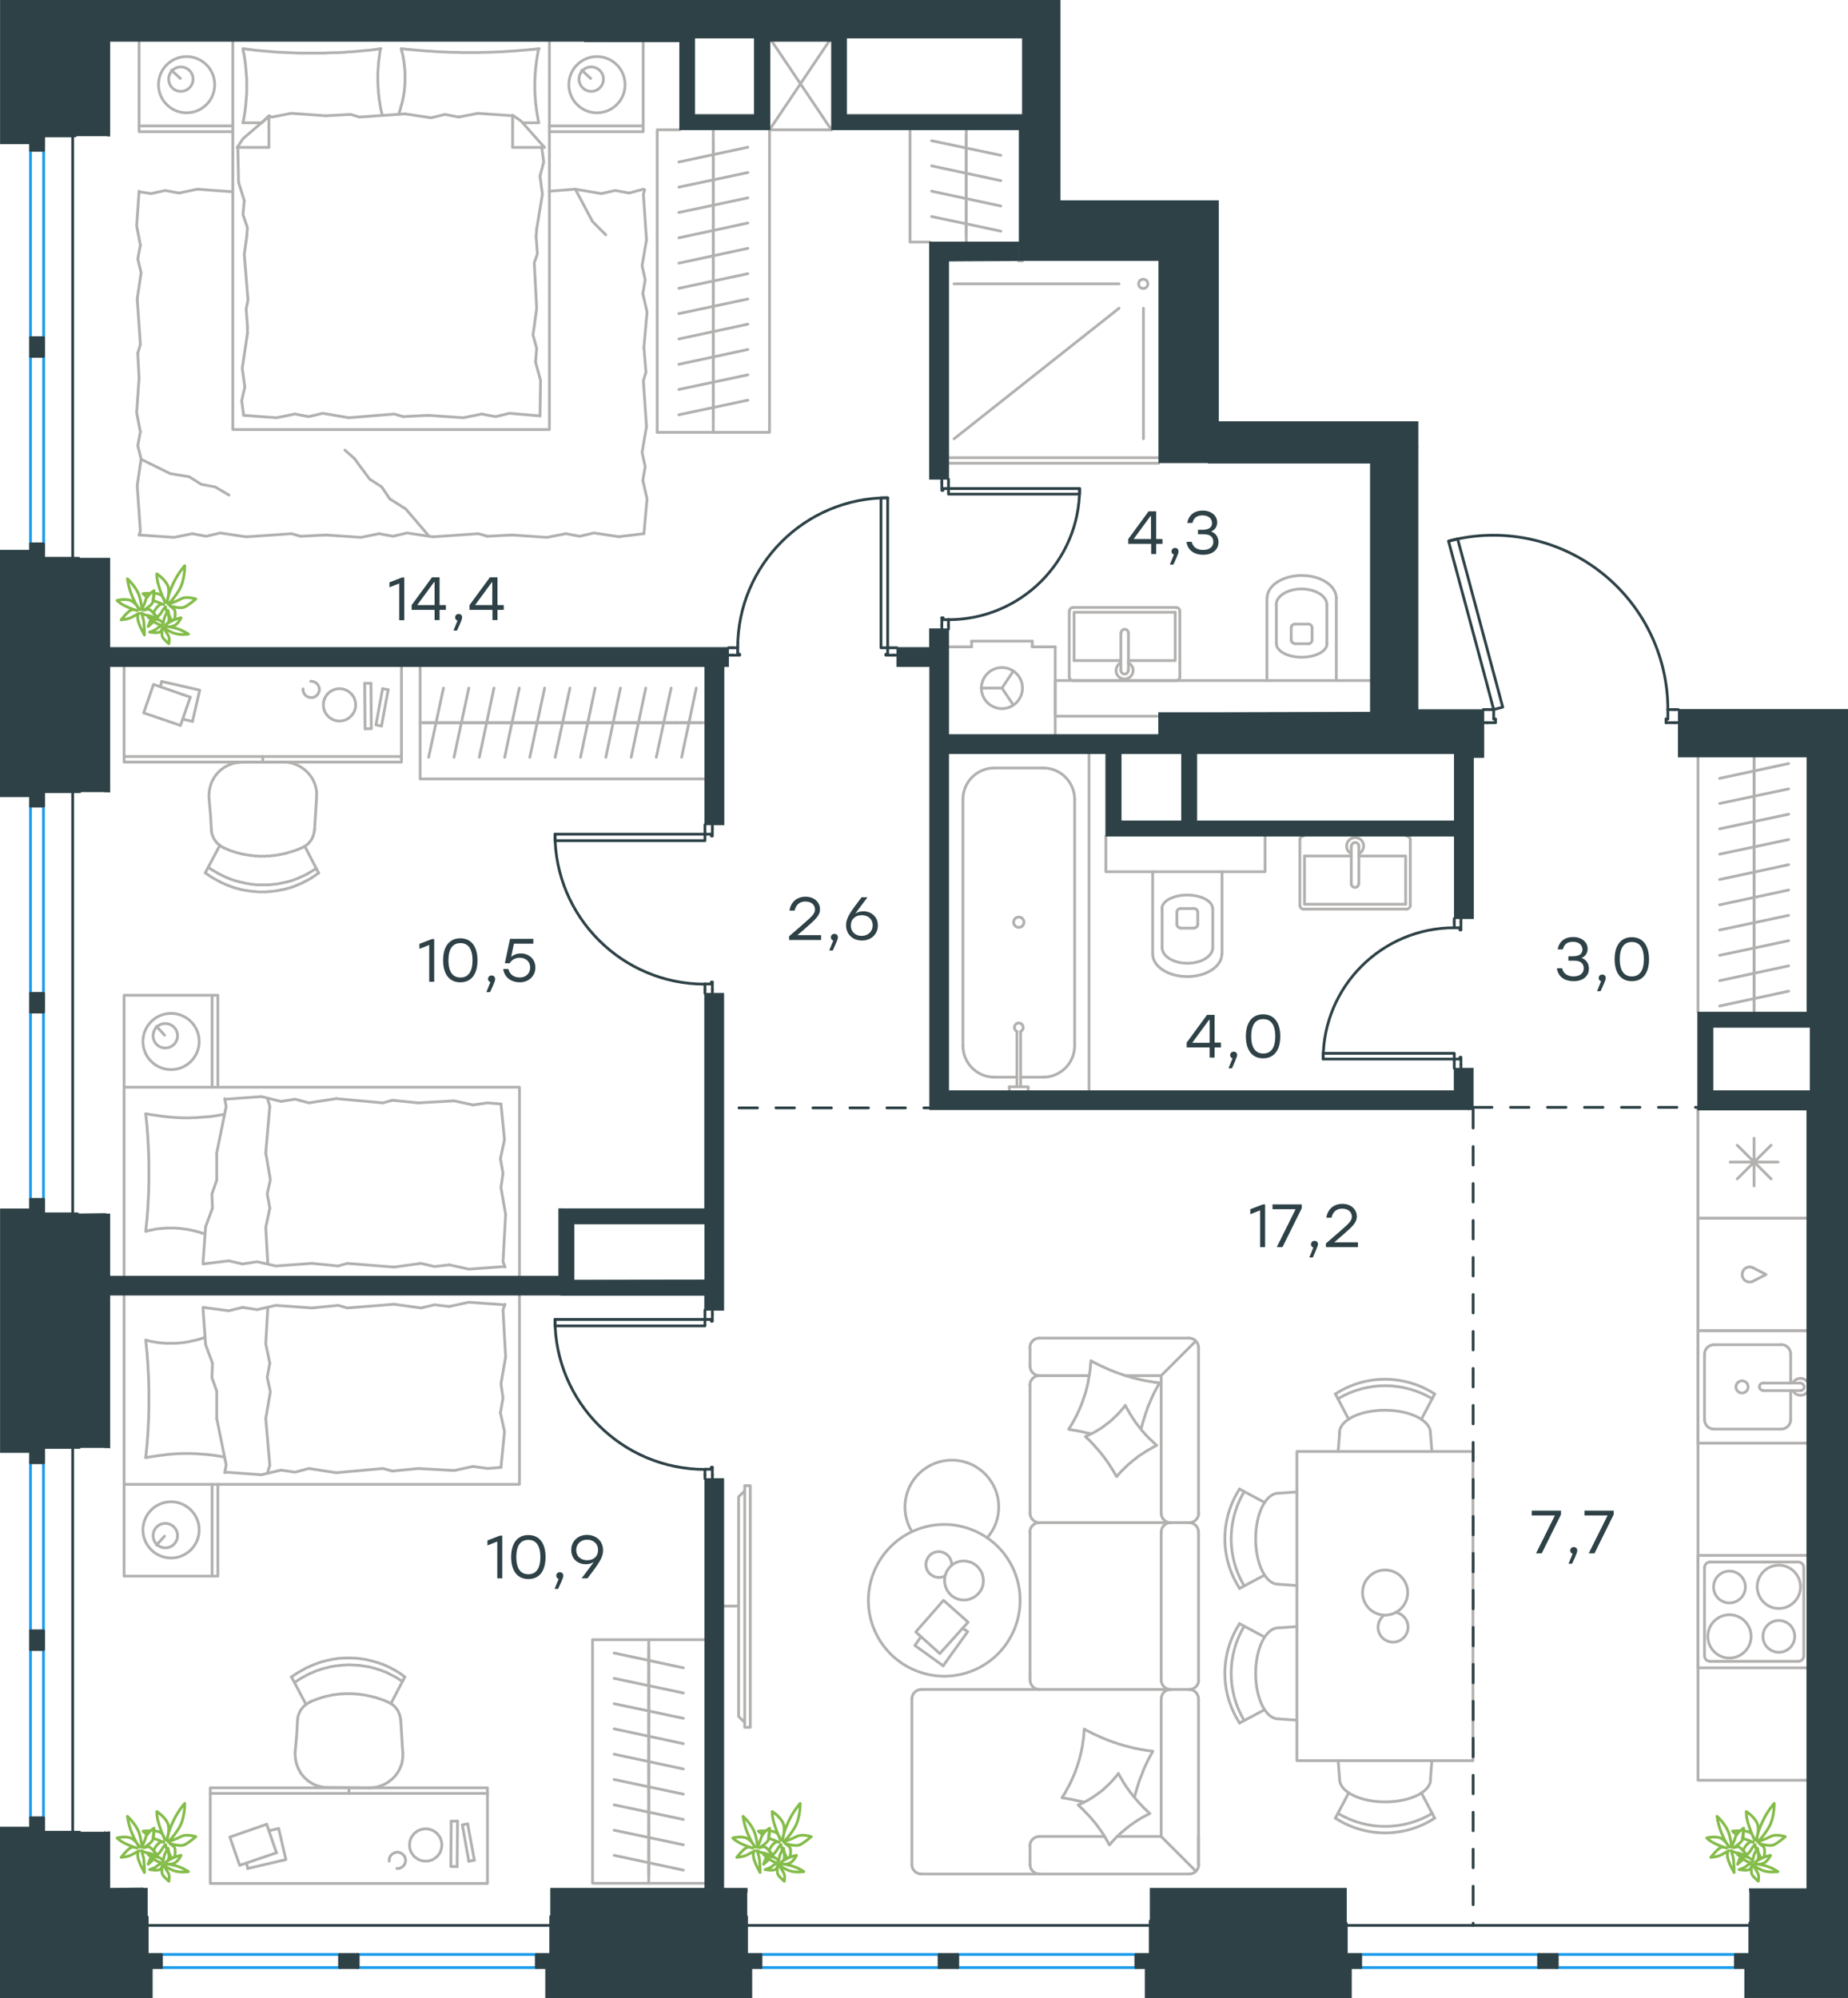 <?xml version="1.0" encoding="utf-8"?>
<!-- Generator: Adobe Illustrator 26.5.0, SVG Export Plug-In . SVG Version: 6.00 Build 0)  -->
<svg version="1.1" id="Слой_1" xmlns="http://www.w3.org/2000/svg" xmlns:xlink="http://www.w3.org/1999/xlink" x="0px" y="0px"
	 viewBox="0 0 999.3 1080.5" style="enable-background:new 0 0 999.3 1080.5;" xml:space="preserve">
<style type="text/css">
	.st0{fill:none;stroke:#2D4146;stroke-width:1.5;stroke-linecap:round;stroke-linejoin:round;stroke-miterlimit:22.926;}
	.st1{fill:none;stroke:#B2B1B0;stroke-width:1.5;stroke-linecap:round;stroke-linejoin:round;stroke-miterlimit:22.926;}
	.st2{fill:none;stroke:#1D9CEB;stroke-width:1.5;stroke-linecap:round;stroke-linejoin:round;stroke-miterlimit:22.926;}
	.st3{fill-rule:evenodd;clip-rule:evenodd;fill:#2D4146;stroke:#2D4146;stroke-width:0.5;stroke-miterlimit:10;}
	.st4{fill:#2D4146;}
	
		.st5{fill:none;stroke:#2D4146;stroke-width:1.5;stroke-linecap:round;stroke-linejoin:round;stroke-miterlimit:22.926;stroke-dasharray:10;}
	.st6{fill:none;stroke:#84BC4A;stroke-width:1.5;stroke-linecap:round;stroke-linejoin:round;stroke-miterlimit:22.926;}
</style>
<line class="st0" x1="395.9" y1="350.3" x2="393.9" y2="350.3"/>
<polyline class="st0" points="485,350.3 483,350.3 480,350.3 "/>
<line class="st0" x1="398.9" y1="350.3" x2="395.9" y2="350.3"/>
<path class="st0" d="M480,269.2c-44.8,0-81.1,36.3-81.1,81.1"/>
<line class="st0" x1="395.9" y1="354.3" x2="399.9" y2="354.3"/>
<line class="st0" x1="483" y1="354.3" x2="485" y2="354.3"/>
<line class="st0" x1="480" y1="350.3" x2="480" y2="353.8"/>
<polyline class="st0" points="483,354.3 479,354.3 479,353.8 480,353.8 "/>
<line class="st0" x1="398.9" y1="353.8" x2="399.9" y2="353.8"/>
<line class="st0" x1="393.9" y1="354.3" x2="395.9" y2="354.3"/>
<line class="st0" x1="398.9" y1="350.3" x2="398.9" y2="353.8"/>
<line class="st0" x1="399.9" y1="353.8" x2="399.9" y2="354.3"/>
<polygon class="st0" points="480,328 480,269.2 476.4,269.2 476.4,291.4 476.4,350.3 480,350.3 "/>
<line class="st0" x1="381.2" y1="535.2" x2="381.2" y2="537.2"/>
<polyline class="st0" points="381.2,446 381.2,448.1 381.2,451.1 "/>
<line class="st0" x1="381.2" y1="532.1" x2="381.2" y2="535.2"/>
<path class="st0" d="M300.1,451.1c0,44.8,36.3,81.1,81.1,81.1"/>
<line class="st0" x1="385.2" y1="535.2" x2="385.2" y2="531.1"/>
<line class="st0" x1="385.2" y1="448.1" x2="385.2" y2="446"/>
<line class="st0" x1="381.2" y1="451.1" x2="384.7" y2="451.1"/>
<polyline class="st0" points="385.2,448.1 385.2,452.1 384.7,452.1 384.7,451.1 "/>
<line class="st0" x1="384.7" y1="532.1" x2="384.7" y2="531.1"/>
<line class="st0" x1="385.2" y1="537.2" x2="385.2" y2="535.2"/>
<line class="st0" x1="381.2" y1="532.1" x2="384.7" y2="532.1"/>
<line class="st0" x1="384.7" y1="531.1" x2="385.2" y2="531.1"/>
<polygon class="st0" points="358.9,451.1 300.1,451.1 300.1,454.6 322.4,454.6 381.2,454.6 381.2,451.1 "/>
<line class="st0" x1="381.2" y1="797.6" x2="381.2" y2="799.6"/>
<polyline class="st0" points="381.2,708.4 381.2,710.5 381.2,713.5 "/>
<line class="st0" x1="381.2" y1="794.5" x2="381.2" y2="797.6"/>
<path class="st0" d="M300.1,713.5c0,44.8,36.3,81.1,81.1,81.1"/>
<line class="st0" x1="385.2" y1="797.6" x2="385.2" y2="793.5"/>
<line class="st0" x1="385.2" y1="710.5" x2="385.2" y2="708.4"/>
<line class="st0" x1="381.2" y1="713.5" x2="384.7" y2="713.5"/>
<polyline class="st0" points="385.2,710.5 385.2,714.5 384.7,714.5 384.7,713.5 "/>
<line class="st0" x1="384.7" y1="794.5" x2="384.7" y2="793.5"/>
<line class="st0" x1="385.2" y1="799.6" x2="385.2" y2="797.6"/>
<line class="st0" x1="381.2" y1="794.5" x2="384.7" y2="794.5"/>
<line class="st0" x1="384.7" y1="793.5" x2="385.2" y2="793.5"/>
<polygon class="st0" points="358.9,713.5 300.1,713.5 300.1,717 322.4,717 381.2,717 381.2,713.5 "/>
<line class="st0" x1="512.9" y1="338.1" x2="512.9" y2="340.2"/>
<polyline class="st0" points="512.9,259.1 512.9,261.1 512.9,264.2 "/>
<line class="st0" x1="512.9" y1="335.1" x2="512.9" y2="338.1"/>
<path class="st0" d="M512.9,335.1c39.2,0,70.9-31.8,70.9-70.9"/>
<line class="st0" x1="509.3" y1="338.1" x2="509.3" y2="334.1"/>
<line class="st0" x1="509.3" y1="261.1" x2="509.3" y2="259.1"/>
<line class="st0" x1="512.9" y1="264.2" x2="509.9" y2="264.2"/>
<polyline class="st0" points="509.3,261.1 509.3,265.2 509.9,265.2 509.9,264.2 "/>
<line class="st0" x1="509.9" y1="335.1" x2="509.9" y2="334.1"/>
<line class="st0" x1="509.3" y1="340.2" x2="509.3" y2="338.1"/>
<line class="st0" x1="512.9" y1="335.1" x2="509.9" y2="335.1"/>
<line class="st0" x1="509.9" y1="334.1" x2="509.3" y2="334.1"/>
<polygon class="st0" points="583.8,264.2 583.8,267.2 561.6,267.2 512.9,267.2 512.9,264.2 535.2,264.2 "/>
<line class="st0" x1="905.5" y1="383.7" x2="907.5" y2="383.7"/>
<polyline class="st0" points="802.1,383.7 804.2,383.7 807.7,383.7 "/>
<line class="st0" x1="901.9" y1="383.7" x2="905.5" y2="383.7"/>
<path class="st0" d="M901.9,383.7c0-29.3-13.6-56.9-36.9-74.8c-23.2-17.8-53.5-23.8-81.7-16.3"/>
<line class="st0" x1="905.5" y1="390.8" x2="900.9" y2="390.8"/>
<line class="st0" x1="804.2" y1="390.8" x2="802.1" y2="390.8"/>
<line class="st0" x1="807.7" y1="383.7" x2="807.7" y2="388.8"/>
<polyline class="st0" points="804.2,390.8 808.7,390.8 808.7,388.8 807.7,388.8 "/>
<line class="st0" x1="901.9" y1="388.8" x2="900.9" y2="388.8"/>
<line class="st0" x1="907.5" y1="390.8" x2="905.5" y2="390.8"/>
<line class="st0" x1="901.9" y1="383.7" x2="901.9" y2="388.8"/>
<line class="st0" x1="900.9" y1="388.8" x2="900.9" y2="390.8"/>
<polygon class="st0" points="783.3,292.7 788.2,291.4 794,312.9 812.6,382.4 807.7,383.7 802,362.2 "/>
<line class="st0" x1="786.4" y1="498.7" x2="786.4" y2="496.7"/>
<polyline class="st0" points="786.4,577.7 786.4,575.7 786.4,572.7 "/>
<line class="st0" x1="786.4" y1="501.7" x2="786.4" y2="498.7"/>
<path class="st0" d="M786.4,501.7c-39.2,0-70.9,31.8-70.9,70.9"/>
<line class="st0" x1="790" y1="498.7" x2="790" y2="502.8"/>
<line class="st0" x1="790" y1="575.7" x2="790" y2="577.7"/>
<line class="st0" x1="786.4" y1="572.7" x2="789.5" y2="572.7"/>
<polyline class="st0" points="790,575.7 790,571.7 789.5,571.7 789.5,572.7 "/>
<line class="st0" x1="789.5" y1="501.7" x2="789.5" y2="502.8"/>
<line class="st0" x1="790" y1="496.7" x2="790" y2="498.7"/>
<line class="st0" x1="786.4" y1="501.7" x2="789.5" y2="501.7"/>
<line class="st0" x1="789.5" y1="502.8" x2="790" y2="502.8"/>
<polygon class="st0" points="715.5,572.7 715.5,569.6 737.7,569.6 786.4,569.6 786.4,572.7 764.2,572.7 "/>
<polyline class="st1" points="918.2,600 918.2,962.7 976.9,962.7 "/>
<line class="st1" x1="968.3" y1="732.2" x2="968.3" y2="747.9"/>
<path class="st1" d="M942,746.7c-1.8,0-3.3,1.5-3.3,3.3c0,1.8,1.5,3.3,3.3,3.3s3.3-1.5,3.3-3.3C945.3,748.1,943.8,746.7,942,746.7"
	/>
<path class="st1" d="M953.4,747.9c-1.1,0-2,0.9-2,2c0,1.1,0.9,2,2,2"/>
<line class="st1" x1="973.6" y1="747.9" x2="953.4" y2="747.9"/>
<path class="st1" d="M973.6,752c1.1,0,2-0.9,2-2c0-1.1-0.9-2-2-2"/>
<line class="st1" x1="973.6" y1="752" x2="953.4" y2="752"/>
<path class="st1" d="M977.1,747c-1-1.2-2.5-1.8-4.1-1.6c-1.5,0.2-2.9,1.2-3.6,2.5"/>
<path class="st1" d="M969.5,752c0.7,1.4,2,2.3,3.6,2.5c1.5,0.2,3.1-0.4,4.1-1.6"/>
<path class="st1" d="M968.3,732.2c0-2.8-2.3-5.1-5.1-5.1"/>
<path class="st1" d="M963.2,772.8c2.8,0,5.1-2.3,5.1-5.1"/>
<path class="st1" d="M926.8,727.2c-2.8,0-5.1,2.3-5.1,5.1"/>
<path class="st1" d="M921.7,767.7c0,2.8,2.3,5.1,5.1,5.1"/>
<line class="st1" x1="963.2" y1="727.2" x2="926.8" y2="727.2"/>
<line class="st1" x1="921.7" y1="732.2" x2="921.7" y2="767.7"/>
<line class="st1" x1="926.8" y1="772.8" x2="963.2" y2="772.8"/>
<line class="st1" x1="968.3" y1="767.7" x2="968.3" y2="752"/>
<polyline class="st1" points="976.9,719.6 918.2,719.6 918.2,780.4 976.9,780.4 "/>
<line class="st1" x1="939.4" y1="619.3" x2="957.7" y2="637.5"/>
<line class="st1" x1="957.7" y1="619.3" x2="939.4" y2="637.5"/>
<line class="st1" x1="935.6" y1="628.4" x2="961.5" y2="628.4"/>
<line class="st1" x1="948.5" y1="615.5" x2="948.5" y2="641.3"/>
<polyline class="st1" points="918.2,600 918.2,658.8 976.9,658.8 "/>
<path class="st1" d="M961.9,869.8c6.4,0,11.7-5.2,11.7-11.7c0-6.4-5.2-11.7-11.7-11.7c-6.4,0-11.7,5.2-11.7,11.7
	C950.3,864.6,955.5,869.8,961.9,869.8"/>
<path class="st1" d="M961.9,893.5c4.8,0,8.6-3.9,8.6-8.6c0-4.8-3.9-8.6-8.6-8.6c-4.8,0-8.6,3.9-8.6,8.6
	C953.3,889.7,957.2,893.5,961.9,893.5"/>
<path class="st1" d="M935.2,896.6c6.4,0,11.7-5.2,11.7-11.7c0-6.4-5.2-11.7-11.7-11.7c-6.4,0-11.7,5.2-11.7,11.7
	C923.5,891.3,928.7,896.6,935.2,896.6"/>
<path class="st1" d="M935.2,866.8c4.8,0,8.6-3.9,8.6-8.6c0-4.8-3.9-8.6-8.6-8.6c-4.8,0-8.6,3.9-8.6,8.6
	C926.6,862.9,930.4,866.8,935.2,866.8"/>
<path class="st1" d="M972.4,898.4c1.7,0,3-1.4,3-3"/>
<path class="st1" d="M975.4,847.7c0-1.7-1.4-3-3-3"/>
<path class="st1" d="M921.7,895.4c0,1.7,1.4,3,3,3"/>
<path class="st1" d="M924.7,844.7c-1.7,0-3,1.4-3,3"/>
<line class="st1" x1="975.4" y1="895.4" x2="975.4" y2="847.7"/>
<line class="st1" x1="924.7" y1="898.4" x2="972.4" y2="898.4"/>
<line class="st1" x1="921.7" y1="847.7" x2="921.7" y2="895.4"/>
<line class="st1" x1="972.4" y1="844.7" x2="924.7" y2="844.7"/>
<line class="st1" x1="918.2" y1="901.9" x2="976.9" y2="901.9"/>
<polyline class="st1" points="976.9,841.1 918.2,841.1 918.2,901.9 "/>
<path class="st1" d="M947.8,685.5c-1.7-0.8-3.7-0.3-4.9,1.2c-1.1,1.5-1.1,3.5,0,5c1.1,1.5,3.2,2,4.9,1.2"/>
<polyline class="st1" points="947.8,685.5 955,689.2 947.8,692.9 "/>
<polyline class="st1" points="976.9,658.8 918.2,658.8 918.2,719.6 976.9,719.6 "/>
<line class="st1" x1="948.5" y1="546.8" x2="948.5" y2="533.2"/>
<line class="st1" x1="967.2" y1="536" x2="929.9" y2="544"/>
<line class="st1" x1="948.5" y1="533.2" x2="948.5" y2="519.5"/>
<line class="st1" x1="967.2" y1="522.3" x2="929.9" y2="530.3"/>
<line class="st1" x1="948.5" y1="519.5" x2="948.5" y2="505.8"/>
<line class="st1" x1="967.2" y1="508.7" x2="929.9" y2="516.6"/>
<line class="st1" x1="948.5" y1="505.8" x2="948.5" y2="492.1"/>
<line class="st1" x1="967.2" y1="495" x2="929.9" y2="502.9"/>
<line class="st1" x1="948.5" y1="547.3" x2="948.5" y2="409.6"/>
<line class="st1" x1="948.5" y1="492.1" x2="948.5" y2="478.4"/>
<line class="st1" x1="967.2" y1="481.3" x2="929.9" y2="489.3"/>
<line class="st1" x1="948.5" y1="478.4" x2="948.5" y2="464.8"/>
<line class="st1" x1="967.2" y1="467.6" x2="929.9" y2="475.6"/>
<line class="st1" x1="948.5" y1="464.8" x2="948.5" y2="451.1"/>
<line class="st1" x1="967.2" y1="454" x2="929.9" y2="461.9"/>
<line class="st1" x1="948.5" y1="451.1" x2="948.5" y2="437.4"/>
<line class="st1" x1="967.2" y1="440.3" x2="929.9" y2="448.2"/>
<line class="st1" x1="948.5" y1="437.4" x2="948.5" y2="423.7"/>
<line class="st1" x1="967.2" y1="426.6" x2="929.9" y2="434.5"/>
<line class="st1" x1="948.5" y1="423.7" x2="948.5" y2="410.1"/>
<line class="st1" x1="967.2" y1="412.9" x2="929.9" y2="420.9"/>
<line class="st1" x1="918.2" y1="409.5" x2="918.2" y2="547.3"/>
<line class="st1" x1="399.4" y1="868.5" x2="391.3" y2="868.5"/>
<polyline class="st1" points="402.7,931.4 399.4,928.2 399.4,809.4 402.7,806.2 "/>
<rect x="402.7" y="803.4" class="st1" width="3" height="130.7"/>
<polyline class="st1" points="78.8,602.3 80.1,602.5 81.4,602.7 82.7,602.9 84.1,603.1 85.4,603.3 86.7,603.5 88.1,603.7 
	89.4,603.8 90.8,604 92.1,604.1 93.4,604.2 94.8,604.3 96.1,604.4 97.4,604.4 98.7,604.5 100,604.5 101.4,604.5 102.8,604.5 
	104.2,604.4 105.6,604.4 107,604.3 108.4,604.2 109.8,604.1 111.1,604 112.5,603.9 113.8,603.8 114.5,603.7 115.1,603.6 
	115.8,603.5 116.4,603.4 117.1,603.3 117.7,603.2 118.3,603.1 118.9,603 119.5,602.9 120.1,602.8 120.7,602.7 121.3,602.6 "/>
<polyline class="st1" points="110.8,667.3 109.7,666.9 108.5,666.6 107.4,666.2 106.3,665.9 105.1,665.6 104,665.4 102.8,665.1 
	101.7,664.9 100.5,664.7 99.4,664.6 98.2,664.4 97.1,664.3 96.5,664.2 95.9,664.2 95.3,664.2 94.7,664.1 94.1,664.1 93.6,664.1 
	93,664.1 92.4,664.1 91.6,664.1 90.8,664.1 90,664.1 89.3,664.2 88.5,664.2 87.7,664.3 87,664.4 86.2,664.4 85.5,664.5 84.7,664.6 
	83.9,664.7 83.2,664.9 82.4,665 81.7,665.2 81,665.3 80.2,665.5 79.5,665.7 78.8,665.9 79,663.9 79.2,661.9 79.4,660 79.6,658 
	79.7,656 79.9,654 80,652.1 80.1,650.1 80.2,648.1 80.3,646.1 80.4,644.1 80.4,642.1 80.5,640.1 80.5,638.1 80.5,636.1 80.5,634 
	80.5,632.1 80.5,630.1 80.5,628.1 80.4,626.1 80.4,624.1 80.3,622.2 80.2,620.2 80.1,618.2 80,616.2 79.9,614.2 79.7,612.2 
	79.6,610.2 79.4,608.2 79.2,606.2 79,604.2 78.8,602.3 "/>
<polyline class="st1" points="114.9,653.3 111.2,663.3 109.8,682.6 "/>
<polyline class="st1" points="121.5,594.1 122.3,598.4 117.2,623.4 "/>
<polyline class="st1" points="117.2,623.4 117.2,638.2 114.6,645.6 114.9,653.3 "/>
<polyline class="st1" points="109.8,683.5 123.7,681.8 131.1,683.5 "/>
<polyline class="st1" points="270.6,626.6 272.8,616.3 270.9,597 "/>
<polyline class="st1" points="273.1,685.2 272,682.3 273.4,656.7 "/>
<polyline class="st1" points="273.4,656.7 270.9,642.2 272,634.5 270.6,626.6 "/>
<polyline class="st1" points="255.8,597.5 245.5,595.3 226.2,596.4 "/>
<polyline class="st1" points="270.9,597 263.7,596.4 255.8,597.5 "/>
<polyline class="st1" points="151.9,595.6 141.4,593 122,594.4 "/>
<polyline class="st1" points="212.2,595 207.1,596.4 181.8,594.1 "/>
<polyline class="st1" points="181.8,594.1 167,596.4 159.6,594.4 151.9,595.6 "/>
<line class="st1" x1="226.2" y1="596.4" x2="212.2" y2="595"/>
<polyline class="st1" points="131.1,683.5 139.1,682.3 149.1,684.6 168.7,683.2 "/>
<polyline class="st1" points="243,684 253.5,686.3 272.8,684.9 "/>
<polyline class="st1" points="182.9,684.6 187.8,683.2 213.1,685.2 "/>
<polyline class="st1" points="213.1,685.2 227.6,683.2 235,684.9 243,684 "/>
<line class="st1" x1="168.7" y1="683.2" x2="182.9" y2="684.6"/>
<polyline class="st1" points="145.9,653.3 143.7,663.8 144.8,683.2 "/>
<polyline class="st1" points="144.8,594.7 145.9,598.1 143.7,623.4 "/>
<polyline class="st1" points="143.7,623.4 146.2,637.9 144.5,645.6 145.9,653.3 "/>
<line class="st1" x1="89" y1="559.8" x2="84.6" y2="555"/>
<path class="st1" d="M89.4,566.7c3.6,0,6.6-2.9,6.6-6.6c0-3.6-2.9-6.6-6.6-6.6s-6.6,2.9-6.6,6.6C82.8,563.8,85.7,566.7,89.4,566.7"
	/>
<polyline class="st1" points="280.9,690.2 280.9,587.9 67.1,587.9 67.1,690.2 "/>
<path class="st1" d="M92.5,578.4c8.4,0,15.2-6.8,15.2-15.2c0-8.4-6.8-15.2-15.2-15.2c-8.4,0-15.2,6.8-15.2,15.2
	C77.3,571.6,84.1,578.4,92.5,578.4"/>
<line class="st1" x1="114.7" y1="538.2" x2="114.7" y2="587.9"/>
<polyline class="st1" points="67.1,587.9 67.1,538.2 117.8,538.2 117.8,587.9 "/>
<line class="st1" x1="142.1" y1="409.1" x2="142.1" y2="412.1"/>
<polygon class="st1" points="183.6,372.4 184,372.4 184.5,372.5 184.9,372.5 185.3,372.6 185.8,372.7 186.2,372.8 186.6,373 
	187,373.1 187.4,373.3 187.7,373.5 188.1,373.7 188.5,373.9 188.8,374.2 189.1,374.4 189.4,374.7 189.8,375 190,375.3 190.3,375.6 
	190.6,375.9 190.8,376.3 191,376.6 191.3,377 191.5,377.4 191.6,377.8 191.8,378.2 191.9,378.6 192,379 192.1,379.4 192.2,379.8 
	192.3,380.3 192.3,380.7 192.3,381.2 192.3,381.6 192.3,382.1 192.2,382.5 192.1,382.9 192,383.3 191.9,383.8 191.8,384.2 
	191.6,384.6 191.5,384.9 191.3,385.3 191,385.7 190.8,386 190.6,386.4 190.3,386.7 190,387 189.8,387.3 189.4,387.6 189.1,387.9 
	188.8,388.2 188.5,388.4 188.1,388.6 187.7,388.8 187.4,389 187,389.2 186.6,389.4 186.2,389.5 185.8,389.6 185.3,389.7 
	184.9,389.8 184.5,389.8 184,389.9 183.6,389.9 183.1,389.9 182.7,389.8 182.2,389.8 181.8,389.7 181.4,389.6 181,389.5 
	180.6,389.4 180.2,389.2 179.8,389 179.4,388.8 179.1,388.6 178.7,388.4 178.4,388.2 178,387.9 177.7,387.6 177.4,387.3 177.1,387 
	176.9,386.7 176.6,386.4 176.4,386 176.1,385.7 175.9,385.3 175.7,384.9 175.5,384.6 175.4,384.2 175.3,383.8 175.1,383.3 
	175,382.9 175,382.5 174.9,382.1 174.9,381.6 174.9,381.2 174.9,380.7 174.9,380.3 175,379.8 175,379.4 175.1,379 175.3,378.6 
	175.4,378.2 175.5,377.8 175.7,377.4 175.9,377 176.1,376.6 176.4,376.3 176.6,375.9 176.9,375.6 177.1,375.3 177.4,375 
	177.7,374.7 178,374.4 178.4,374.2 178.7,373.9 179.1,373.7 179.4,373.5 179.8,373.3 180.2,373.1 180.6,373 181,372.8 181.4,372.7 
	181.8,372.6 182.2,372.5 182.7,372.5 183.1,372.4 "/>
<polyline class="st1" points="168,368.4 168.3,368.4 168.5,368.4 168.7,368.4 168.9,368.5 169.2,368.5 169.4,368.6 169.6,368.6 
	169.8,368.7 170,368.8 170.2,368.9 170.4,369 170.6,369.1 170.7,369.2 170.9,369.3 171.1,369.4 171.2,369.6 171.4,369.7 
	171.5,369.9 171.7,370 171.8,370.2 171.9,370.4 172,370.5 172.1,370.7 172.2,370.9 172.3,371.1 172.4,371.3 172.5,371.5 
	172.5,371.7 172.6,371.9 172.6,372.2 172.7,372.4 172.7,372.6 172.7,372.8 172.7,373.1 172.7,373.3 172.6,373.5 172.6,373.7 
	172.5,373.9 172.5,374.1 172.4,374.3 172.3,374.5 172.2,374.7 172.1,374.9 172,375.1 171.9,375.3 171.8,375.5 171.7,375.6 
	171.5,375.8 171.4,376 171.2,376.1 171.1,376.2 170.9,376.4 170.7,376.5 170.6,376.6 170.4,376.7 170.2,376.8 170,376.9 169.8,377 
	169.6,377 169.4,377.1 169.2,377.2 168.9,377.2 168.7,377.2 168.5,377.2 168.3,377.2 168,377.2 167.8,377.2 167.6,377.2 
	167.4,377.2 167.2,377.1 167,377 166.8,377 166.6,376.9 166.4,376.8 166.2,376.7 166,376.6 165.8,376.5 165.6,376.4 165.5,376.2 
	165.3,376.1 165.2,376 165,375.8 164.9,375.6 164.7,375.5 164.6,375.3 164.5,375.1 164.4,374.9 164.3,374.7 164.2,374.5 
	164.1,374.3 164.1,374.1 164,373.9 163.9,373.7 163.9,373.5 163.9,373.3 163.9,373.1 163.9,372.8 163.9,372.5 "/>
<polyline class="st1" points="206.9,372.4 203.3,392 206.3,392.6 "/>
<line class="st1" x1="102.9" y1="377" x2="97.6" y2="392.3"/>
<line class="st1" x1="206.3" y1="392.6" x2="209.9" y2="373"/>
<line class="st1" x1="197.4" y1="394.1" x2="200.8" y2="394"/>
<line class="st1" x1="209.9" y1="373" x2="206.9" y2="372.4"/>
<line class="st1" x1="200.8" y1="394" x2="200.6" y2="369.5"/>
<line class="st1" x1="104.1" y1="390.1" x2="98.8" y2="388.9"/>
<polyline class="st1" points="97.6,392.3 77.7,385.5 83,370.1 102.9,377 "/>
<line class="st1" x1="197.2" y1="369.5" x2="197.4" y2="394.1"/>
<polyline class="st1" points="87.4,368.5 108,373.2 104.1,390.1 "/>
<line class="st1" x1="200.6" y1="369.5" x2="197.2" y2="369.5"/>
<line class="st1" x1="86.7" y1="371.4" x2="87.4" y2="368.5"/>
<line class="st1" x1="217.1" y1="409.1" x2="67.1" y2="409.1"/>
<polyline class="st1" points="67.1,360.4 67.1,412.1 217.1,412.1 217.1,360.4 "/>
<polyline class="st1" points="170.1,448.7 170,449.2 170,449.6 169.9,450 169.8,450.4 169.7,450.8 169.6,451.2 169.5,451.5 
	169.4,451.9 169.2,452.3 169.1,452.6 168.9,453 168.8,453.4 168.6,453.7 168.4,454 168.2,454.4 167.9,454.7 167.7,455 167.5,455.3 
	167.2,455.6 167,455.9 166.7,456.2 166.4,456.4 166.1,456.7 165.8,456.9 165.5,457.2 165.2,457.4 164.8,457.6 164.5,457.8 
	164.1,458 163.8,458.2 163.4,458.4 163,458.5 "/>
<polyline class="st1" points="121.3,458.6 120.9,458.4 120.5,458.2 120.2,458 119.8,457.8 119.5,457.6 119.1,457.3 118.8,457.1 
	118.5,456.9 118.2,456.6 117.9,456.3 117.6,456.1 117.3,455.8 117.1,455.5 116.8,455.2 116.6,454.9 116.4,454.6 116.1,454.2 
	115.9,453.9 115.7,453.6 115.5,453.2 115.4,452.9 115.2,452.5 115.1,452.2 114.9,451.8 114.8,451.5 114.7,451.1 114.6,450.7 
	114.5,450.4 114.4,450 114.4,449.6 114.3,449.2 114.3,448.8 "/>
<polyline class="st1" points="113,431.3 113,429.6 113.1,429.2 113.1,428.7 113.1,428.3 113.2,427.9 113.2,427.4 113.3,427 
	113.4,426.6 113.5,426.1 113.6,425.7 113.7,425.3 113.8,424.9 113.9,424.5 114.1,424.1 114.2,423.7 114.4,423.3 114.5,422.9 
	114.7,422.5 114.9,422.1 115.1,421.8 115.3,421.4 115.5,421 115.7,420.7 115.9,420.3 116.1,420 116.4,419.6 116.6,419.3 116.9,419 
	117.2,418.6 117.4,418.3 117.7,418 118,417.7 118.3,417.4 118.6,417.1 118.9,416.8 119.2,416.5 119.5,416.3 119.8,416 120.2,415.8 
	120.5,415.5 120.8,415.3 121.2,415 121.6,414.8 121.9,414.6 122.3,414.4 122.7,414.2 123,414 123.4,413.8 123.8,413.7 124.2,413.5 
	124.6,413.4 125,413.2 125.4,413.1 125.8,412.9 126.2,412.8 126.6,412.7 127.1,412.6 127.5,412.5 127.9,412.5 128.3,412.4 
	128.8,412.4 129.2,412.3 129.7,412.3 130.1,412.3 130.5,412.2 "/>
<polyline class="st1" points="172.3,472.1 171.4,472.7 170.6,473.3 169.7,473.9 168.8,474.5 167.9,475.1 167,475.6 166,476.1 
	165.1,476.6 164.1,477.1 163.2,477.6 162.2,478 161.2,478.4 160.3,478.8 159.3,479.2 158.3,479.6 157.3,479.9 156.2,480.2 
	155.2,480.5 154.2,480.8 153.2,481 152.1,481.2 151.1,481.4 150.1,481.6 149,481.8 148,481.9 146.9,482 145.9,482.1 144.8,482.2 
	143.7,482.3 142.7,482.3 141.6,482.3 140.6,482.3 139.6,482.3 138.6,482.2 137.6,482.1 136.6,482 135.6,481.9 134.7,481.8 
	133.7,481.6 132.7,481.5 131.7,481.3 130.8,481.1 129.8,480.9 128.9,480.6 127.9,480.4 127,480.1 126,479.8 125.1,479.5 
	124.2,479.1 123.3,478.8 122.3,478.4 121.4,478 120.5,477.6 119.6,477.2 118.7,476.7 117.9,476.3 117,475.8 116.1,475.3 
	115.2,474.8 114.4,474.3 113.5,473.7 112.7,473.2 111.9,472.6 111,472 "/>
<polyline class="st1" points="162.7,458.7 162,459 161.4,459.2 160.7,459.5 160.1,459.7 159.4,460 158.7,460.2 158.1,460.4 
	157.4,460.6 156.7,460.8 156,461 155.4,461.2 154.7,461.4 154,461.6 153.3,461.7 152.6,461.9 151.9,462 151.2,462.1 150.5,462.3 
	149.8,462.4 149.1,462.5 148.4,462.6 147.7,462.7 147,462.7 146.3,462.8 145.6,462.9 144.9,462.9 144.2,462.9 143.5,463 142.8,463 
	142.1,463 141.4,463 140.7,463 140,463 139.4,462.9 138.8,462.9 138.1,462.9 137.5,462.8 136.8,462.7 136.2,462.7 135.6,462.6 
	134.9,462.5 134.3,462.4 133.7,462.3 133,462.2 132.4,462.1 131.8,462 131.2,461.9 130.5,461.7 129.9,461.6 129.3,461.4 
	128.7,461.3 128.1,461.1 127.4,460.9 126.8,460.7 126.2,460.5 125.6,460.3 125,460.1 124.4,459.9 123.8,459.7 123.3,459.4 
	122.7,459.2 122.1,458.9 121.5,458.7 120.9,458.4 "/>
<polyline class="st1" points="171,469.6 170.2,470.1 169.3,470.7 168.5,471.2 167.6,471.7 166.8,472.2 165.9,472.7 165,473.2 
	164.1,473.6 163.2,474 162.3,474.4 161.4,474.8 160.5,475.2 159.6,475.5 158.7,475.9 157.7,476.2 156.8,476.5 155.9,476.7 
	154.9,477 153.9,477.2 153,477.4 152,477.6 151,477.8 150.1,478 149.1,478.1 148.1,478.2 147.1,478.3 146.1,478.4 145.1,478.5 
	144.1,478.5 143,478.5 142,478.5 141,478.5 140.1,478.5 139.1,478.5 138.2,478.4 137.3,478.3 136.4,478.2 135.4,478.1 134.5,477.9 
	133.6,477.8 132.7,477.6 131.8,477.4 130.9,477.2 130,477 129.1,476.8 128.2,476.5 127.3,476.3 126.4,476 125.5,475.7 124.6,475.4 
	123.8,475 122.9,474.7 122,474.3 121.2,473.9 120.3,473.5 119.5,473.1 118.7,472.7 117.9,472.3 117.1,471.8 116.3,471.3 
	115.5,470.9 114.7,470.4 113.9,469.9 113.1,469.3 "/>
<polyline class="st1" points="153.5,412.1 153.9,412.1 154.4,412.1 154.9,412.2 155.3,412.2 155.8,412.3 156.2,412.4 156.7,412.4 
	157.1,412.5 157.5,412.6 158,412.7 158.4,412.9 158.8,413 159.2,413.1 159.7,413.3 160.1,413.5 160.5,413.6 160.9,413.8 161.3,414 
	161.6,414.2 162,414.4 162.4,414.6 162.8,414.8 163.1,415.1 163.5,415.3 163.9,415.6 164.2,415.8 164.5,416.1 164.9,416.4 
	165.2,416.6 165.5,416.9 165.8,417.2 166.1,417.5 166.4,417.8 166.7,418.1 167,418.5 167.3,418.8 167.6,419.1 167.8,419.5 
	168.1,419.8 168.3,420.1 168.5,420.5 168.8,420.9 169,421.2 169.2,421.6 169.4,422 169.6,422.4 169.8,422.8 169.9,423.2 
	170.1,423.5 170.2,423.9 170.4,424.4 170.5,424.8 170.6,425.2 170.7,425.6 170.8,426 170.9,426.4 171,426.9 171.1,427.3 
	171.1,427.7 171.2,428.2 171.2,428.6 171.2,429.1 171.2,429.5 171.2,429.9 171.2,431 "/>
<line class="st1" x1="111" y1="472" x2="118.9" y2="457.1"/>
<line class="st1" x1="172.3" y1="472.1" x2="164.8" y2="457.6"/>
<line class="st1" x1="171.2" y1="431" x2="170.1" y2="448.7"/>
<polyline class="st1" points="113,431.3 113.8,440.3 114.3,448.8 "/>
<line class="st1" x1="153.5" y1="412.1" x2="130.5" y2="412.2"/>
<line class="st1" x1="229" y1="390.8" x2="242.6" y2="390.8"/>
<line class="st1" x1="239.8" y1="372.1" x2="231.8" y2="409.5"/>
<line class="st1" x1="242.6" y1="390.8" x2="256.3" y2="390.8"/>
<line class="st1" x1="253.5" y1="372.1" x2="245.5" y2="409.5"/>
<line class="st1" x1="256.3" y1="390.8" x2="270" y2="390.8"/>
<line class="st1" x1="267.1" y1="372.1" x2="259.2" y2="409.5"/>
<line class="st1" x1="270" y1="390.8" x2="283.7" y2="390.8"/>
<line class="st1" x1="280.8" y1="372.1" x2="272.9" y2="409.5"/>
<line class="st1" x1="283.7" y1="390.8" x2="297.4" y2="390.8"/>
<line class="st1" x1="294.5" y1="372.1" x2="286.5" y2="409.5"/>
<line class="st1" x1="227.2" y1="390.8" x2="381.2" y2="390.8"/>
<line class="st1" x1="297.4" y1="390.8" x2="311" y2="390.8"/>
<line class="st1" x1="308.2" y1="372.1" x2="300.2" y2="409.5"/>
<line class="st1" x1="311" y1="390.8" x2="324.7" y2="390.8"/>
<line class="st1" x1="321.8" y1="372.1" x2="313.9" y2="409.5"/>
<line class="st1" x1="324.7" y1="390.8" x2="338.4" y2="390.8"/>
<line class="st1" x1="335.5" y1="372.1" x2="327.6" y2="409.5"/>
<line class="st1" x1="338.4" y1="390.8" x2="352.1" y2="390.8"/>
<line class="st1" x1="349.2" y1="372.1" x2="341.3" y2="409.5"/>
<line class="st1" x1="352.1" y1="390.8" x2="365.7" y2="390.8"/>
<line class="st1" x1="362.9" y1="372.1" x2="354.9" y2="409.5"/>
<line class="st1" x1="365.7" y1="390.8" x2="379.4" y2="390.8"/>
<line class="st1" x1="376.5" y1="372.1" x2="368.6" y2="409.5"/>
<polyline class="st1" points="381.2,421.2 227.2,421.2 227.2,360.4 "/>
<polyline class="st1" points="78.8,788.2 80.1,788 81.4,787.8 82.7,787.6 84.1,787.4 85.4,787.2 86.7,787 88.1,786.9 89.4,786.7 
	90.8,786.5 92.1,786.4 93.4,786.3 94.8,786.2 96.1,786.1 97.4,786.1 98.7,786 100,786 101.4,786 102.8,786 104.2,786.1 105.6,786.1 
	107,786.2 108.4,786.3 109.8,786.4 111.1,786.5 112.5,786.6 113.8,786.8 114.5,786.8 115.1,786.9 115.8,787 116.4,787.1 
	117.1,787.2 117.7,787.3 118.3,787.4 118.9,787.5 119.5,787.6 120.1,787.7 120.7,787.8 121.3,788 "/>
<polyline class="st1" points="110.8,723.2 109.7,723.6 108.5,724 107.4,724.3 106.3,724.6 105.1,724.9 104,725.1 102.8,725.4 
	101.7,725.6 100.5,725.8 99.4,726 98.2,726.1 97.1,726.2 96.5,726.3 95.9,726.3 95.3,726.4 94.7,726.4 94.1,726.4 93.6,726.4 
	93,726.4 92.4,726.4 91.6,726.4 90.8,726.4 90,726.4 89.3,726.4 88.5,726.3 87.7,726.2 87,726.2 86.2,726.1 85.5,726 84.7,725.9 
	83.9,725.8 83.2,725.6 82.4,725.5 81.7,725.4 81,725.2 80.2,725 79.5,724.8 78.8,724.6 79,726.6 79.2,728.6 79.4,730.6 79.6,732.5 
	79.7,734.5 79.9,736.5 80,738.5 80.1,740.4 80.2,742.4 80.3,744.4 80.4,746.4 80.4,748.4 80.5,750.4 80.5,752.4 80.5,754.4 
	80.5,756.5 80.5,758.4 80.5,760.4 80.5,762.4 80.4,764.4 80.4,766.4 80.3,768.4 80.2,770.4 80.1,772.4 80,774.4 79.9,776.3 
	79.7,778.3 79.6,780.3 79.4,782.3 79.2,784.3 79,786.3 78.8,788.2 "/>
<polyline class="st1" points="114.9,737.2 111.2,727.2 109.8,707.9 "/>
<polyline class="st1" points="121.5,796.4 122.3,792.1 117.2,767.1 "/>
<polyline class="st1" points="117.2,767.1 117.2,752.3 114.6,744.9 114.9,737.2 "/>
<polyline class="st1" points="109.8,707 123.7,708.8 131.1,707 "/>
<polyline class="st1" points="270.6,764 272.8,774.2 270.9,793.5 "/>
<polyline class="st1" points="273.1,705.3 272,708.2 273.4,733.8 "/>
<polyline class="st1" points="273.4,733.8 270.9,748.3 272,756 270.6,764 "/>
<polyline class="st1" points="255.8,793 245.5,795.2 226.2,794.1 "/>
<polyline class="st1" points="270.9,793.5 263.7,794.1 255.8,793 "/>
<polyline class="st1" points="151.9,795 141.4,797.5 122,796.1 "/>
<polyline class="st1" points="212.2,795.5 207.1,794.1 181.8,796.4 "/>
<polyline class="st1" points="181.8,796.4 167,794.1 159.6,796.1 151.9,795 "/>
<line class="st1" x1="226.2" y1="794.1" x2="212.2" y2="795.5"/>
<polyline class="st1" points="131.1,707 139.1,708.2 149.1,705.9 168.7,707.3 "/>
<polyline class="st1" points="243,706.5 253.5,704.2 272.8,705.6 "/>
<polyline class="st1" points="182.9,705.9 187.8,707.3 213.1,705.3 "/>
<polyline class="st1" points="213.1,705.3 227.6,707.3 235,705.6 243,706.5 "/>
<line class="st1" x1="168.7" y1="707.3" x2="182.9" y2="705.9"/>
<polyline class="st1" points="145.9,737.2 143.7,726.7 144.8,707.3 "/>
<polyline class="st1" points="144.8,795.8 145.9,792.4 143.7,767.1 "/>
<polyline class="st1" points="143.7,767.1 146.2,752.6 144.5,744.9 145.9,737.2 "/>
<line class="st1" x1="89" y1="830.7" x2="84.6" y2="835.5"/>
<path class="st1" d="M89.4,823.8c-3.6,0-6.6,2.9-6.6,6.6c0,3.6,2.9,6.6,6.6,6.6s6.6-2.9,6.6-6.6C96,826.7,93,823.8,89.4,823.8"/>
<polyline class="st1" points="280.9,700.3 280.9,802.7 67.1,802.7 67.1,700.3 "/>
<path class="st1" d="M92.5,812.1c-8.4,0-15.2,6.8-15.2,15.2c0,8.4,6.8,15.2,15.2,15.2c8.4,0,15.2-6.8,15.2-15.2
	C107.7,818.9,100.8,812.1,92.5,812.1"/>
<line class="st1" x1="114.7" y1="852.3" x2="114.7" y2="802.7"/>
<polyline class="st1" points="67.1,802.7 67.1,852.3 117.8,852.3 117.8,802.7 "/>
<line class="st1" x1="188.7" y1="969.8" x2="188.7" y2="966.8"/>
<polygon class="st1" points="230.2,1006.4 230.6,1006.4 231.1,1006.4 231.5,1006.3 231.9,1006.3 232.4,1006.2 232.8,1006 
	233.2,1005.9 233.6,1005.8 234,1005.6 234.3,1005.4 234.7,1005.2 235.1,1004.9 235.4,1004.7 235.7,1004.4 236.1,1004.2 
	236.4,1003.9 236.6,1003.6 236.9,1003.3 237.2,1002.9 237.4,1002.6 237.7,1002.2 237.9,1001.9 238.1,1001.5 238.2,1001.1 
	238.4,1000.7 238.5,1000.3 238.6,999.9 238.7,999.5 238.8,999 238.9,998.6 238.9,998.2 238.9,997.7 238.9,997.3 238.9,996.8 
	238.8,996.4 238.7,995.9 238.6,995.5 238.5,995.1 238.4,994.7 238.2,994.3 238.1,993.9 237.9,993.5 237.7,993.2 237.4,992.8 
	237.2,992.5 236.9,992.2 236.6,991.8 236.4,991.5 236.1,991.2 235.7,991 235.4,990.7 235.1,990.5 234.7,990.2 234.3,990 234,989.8 
	233.6,989.7 233.2,989.5 232.8,989.4 232.4,989.2 231.9,989.2 231.5,989.1 231.1,989 230.6,989 230.2,989 229.7,989 229.3,989 
	228.9,989.1 228.4,989.2 228,989.2 227.6,989.4 227.2,989.5 226.8,989.7 226.4,989.8 226,990 225.7,990.2 225.3,990.5 225,990.7 
	224.6,991 224.3,991.2 224,991.5 223.7,991.8 223.5,992.2 223.2,992.5 223,992.8 222.7,993.2 222.5,993.5 222.3,993.9 222.1,994.3 
	222,994.7 221.9,995.1 221.7,995.5 221.6,995.9 221.6,996.4 221.5,996.8 221.5,997.3 221.5,997.7 221.5,998.2 221.5,998.6 
	221.6,999 221.6,999.5 221.7,999.9 221.9,1000.3 222,1000.7 222.1,1001.1 222.3,1001.5 222.5,1001.9 222.7,1002.2 223,1002.6 
	223.2,1002.9 223.5,1003.3 223.7,1003.6 224,1003.9 224.3,1004.2 224.6,1004.4 225,1004.7 225.3,1004.9 225.7,1005.2 226,1005.4 
	226.4,1005.6 226.8,1005.8 227.2,1005.9 227.6,1006 228,1006.2 228.4,1006.3 228.9,1006.3 229.3,1006.4 229.7,1006.4 "/>
<polyline class="st1" points="214.6,1010.4 214.9,1010.4 215.1,1010.4 215.3,1010.4 215.5,1010.4 215.8,1010.4 216,1010.3 
	216.2,1010.2 216.4,1010.2 216.6,1010.1 216.8,1010 217,1009.9 217.2,1009.8 217.3,1009.7 217.5,1009.6 217.7,1009.4 217.8,1009.3 
	218,1009.2 218.1,1009 218.3,1008.8 218.4,1008.7 218.5,1008.5 218.6,1008.3 218.8,1008.1 218.9,1007.9 218.9,1007.8 219,1007.6 
	219.1,1007.3 219.1,1007.1 219.2,1006.9 219.2,1006.7 219.3,1006.5 219.3,1006.3 219.3,1006 219.3,1005.8 219.3,1005.6 
	219.2,1005.4 219.2,1005.1 219.1,1004.9 219.1,1004.7 219,1004.5 218.9,1004.3 218.9,1004.1 218.8,1003.9 218.6,1003.7 
	218.5,1003.6 218.4,1003.4 218.3,1003.2 218.1,1003.1 218,1002.9 217.8,1002.8 217.7,1002.6 217.5,1002.5 217.3,1002.4 
	217.2,1002.3 217,1002.2 216.8,1002.1 216.6,1002 216.4,1001.9 216.2,1001.8 216,1001.8 215.8,1001.7 215.5,1001.7 215.3,1001.6 
	215.1,1001.6 214.9,1001.6 214.6,1001.6 214.4,1001.6 214.2,1001.7 214,1001.7 213.8,1001.8 213.6,1001.8 213.4,1001.9 213.2,1002 
	213,1002.1 212.8,1002.2 212.6,1002.3 212.4,1002.4 212.2,1002.5 212.1,1002.6 211.9,1002.8 211.8,1002.9 211.6,1003.1 
	211.5,1003.2 211.3,1003.4 211.2,1003.6 211.1,1003.7 211,1003.9 210.9,1004.1 210.8,1004.3 210.7,1004.5 210.7,1004.7 
	210.6,1004.9 210.5,1005.1 210.5,1005.4 210.5,1005.6 210.5,1005.8 210.5,1006 210.5,1006.4 "/>
<polyline class="st1" points="253.5,1006.5 250,986.8 252.9,986.3 "/>
<line class="st1" x1="149.5" y1="1001.9" x2="144.2" y2="986.5"/>
<line class="st1" x1="252.9" y1="986.3" x2="256.5" y2="1005.9"/>
<line class="st1" x1="244" y1="984.8" x2="247.4" y2="984.8"/>
<line class="st1" x1="256.5" y1="1005.9" x2="253.5" y2="1006.5"/>
<line class="st1" x1="247.4" y1="984.8" x2="247.2" y2="1009.4"/>
<line class="st1" x1="150.7" y1="988.8" x2="145.4" y2="990"/>
<polyline class="st1" points="144.2,986.5 124.3,993.4 129.6,1008.7 149.5,1001.9 "/>
<line class="st1" x1="243.8" y1="1009.3" x2="244" y2="984.8"/>
<polyline class="st1" points="134,1010.4 154.6,1005.6 150.7,988.8 "/>
<line class="st1" x1="247.2" y1="1009.4" x2="243.8" y2="1009.3"/>
<line class="st1" x1="133.3" y1="1007.4" x2="134" y2="1010.4"/>
<line class="st1" x1="263.7" y1="969.8" x2="113.7" y2="969.8"/>
<rect x="113.7" y="966.8" class="st1" width="149.9" height="51.7"/>
<polyline class="st1" points="216.7,930.1 216.6,929.7 216.6,929.3 216.5,928.9 216.4,928.5 216.3,928.1 216.2,927.7 216.1,927.3 
	216,927 215.8,926.6 215.7,926.2 215.5,925.9 215.4,925.5 215.2,925.2 215,924.8 214.8,924.5 214.5,924.2 214.3,923.9 214.1,923.6 
	213.8,923.3 213.6,923 213.3,922.7 213,922.4 212.7,922.2 212.4,921.9 212.1,921.7 211.8,921.5 211.4,921.3 211.1,921.1 
	210.7,920.9 210.4,920.7 210,920.5 209.6,920.4 "/>
<polyline class="st1" points="167.9,920.3 167.5,920.5 167.1,920.7 166.8,920.9 166.4,921.1 166.1,921.3 165.7,921.5 165.4,921.7 
	165.1,922 164.8,922.3 164.5,922.5 164.2,922.8 163.9,923.1 163.7,923.4 163.4,923.7 163.2,924 163,924.3 162.7,924.6 162.5,924.9 
	162.3,925.3 162.2,925.6 162,926 161.8,926.3 161.7,926.7 161.5,927 161.4,927.4 161.3,927.8 161.2,928.1 161.1,928.5 161,928.9 
	161,929.3 160.9,929.7 160.9,930 "/>
<polyline class="st1" points="159.6,947.5 159.6,949.2 159.7,949.7 159.7,950.1 159.7,950.6 159.8,951 159.8,951.4 159.9,951.9 
	160,952.3 160.1,952.7 160.2,953.1 160.3,953.6 160.4,954 160.5,954.4 160.7,954.8 160.8,955.2 161,955.6 161.1,956 161.3,956.4 
	161.5,956.7 161.7,957.1 161.9,957.5 162.1,957.8 162.3,958.2 162.5,958.6 162.7,958.9 163,959.3 163.2,959.6 163.5,959.9 
	163.8,960.2 164,960.6 164.3,960.9 164.6,961.2 164.9,961.5 165.2,961.8 165.5,962 165.8,962.3 166.1,962.6 166.4,962.9 
	166.8,963.1 167.1,963.4 167.5,963.6 167.8,963.8 168.2,964 168.5,964.3 168.9,964.5 169.3,964.7 169.6,964.9 170,965 170.4,965.2 
	170.8,965.4 171.2,965.5 171.6,965.7 172,965.8 172.4,965.9 172.8,966 173.2,966.1 173.7,966.2 174.1,966.3 174.5,966.4 
	174.9,966.5 175.4,966.5 175.8,966.6 176.3,966.6 176.7,966.6 177.1,966.6 "/>
<polyline class="st1" points="218.9,906.8 218,906.2 217.2,905.5 216.3,904.9 215.4,904.3 214.5,903.8 213.6,903.2 212.6,902.7 
	211.7,902.2 210.8,901.7 209.8,901.3 208.8,900.8 207.9,900.4 206.9,900 205.9,899.7 204.9,899.3 203.9,899 202.9,898.7 
	201.8,898.4 200.8,898.1 199.8,897.9 198.7,897.6 197.7,897.4 196.7,897.2 195.6,897.1 194.6,896.9 193.5,896.8 192.5,896.7 
	191.4,896.7 190.3,896.6 189.3,896.6 188.2,896.6 187.2,896.6 186.2,896.6 185.2,896.7 184.2,896.7 183.2,896.8 182.2,896.9 
	181.3,897.1 180.3,897.2 179.3,897.4 178.4,897.6 177.4,897.8 176.4,898 175.5,898.3 174.5,898.5 173.6,898.8 172.6,899.1 
	171.7,899.4 170.8,899.8 169.9,900.1 168.9,900.5 168,900.9 167.1,901.3 166.2,901.7 165.3,902.1 164.5,902.6 163.6,903.1 
	162.7,903.6 161.8,904.1 161,904.6 160.1,905.1 159.3,905.7 158.5,906.2 157.6,906.8 "/>
<polyline class="st1" points="209.3,920.2 208.6,919.9 208,919.6 207.3,919.4 206.7,919.1 206,918.9 205.3,918.7 204.7,918.5 
	204,918.2 203.3,918 202.6,917.8 202,917.7 201.3,917.5 200.6,917.3 199.9,917.2 199.2,917 198.5,916.9 197.8,916.7 197.1,916.6 
	196.4,916.5 195.7,916.4 195,916.3 194.3,916.2 193.6,916.1 192.9,916.1 192.2,916 191.5,916 190.8,915.9 190.1,915.9 189.4,915.9 
	188.7,915.9 188,915.9 187.3,915.9 186.7,915.9 186.1,915.9 185.5,916 184.9,916 184.3,916 183.7,916.1 183.1,916.1 182.5,916.2 
	182,916.3 181.4,916.4 180.8,916.4 180.2,916.5 179.6,916.6 179,916.7 178.4,916.9 177.9,917 177.3,917.1 176.7,917.2 176.1,917.4 
	175.6,917.5 175,917.7 174.4,917.8 173.9,918 173.3,918.2 172.7,918.4 172.2,918.6 171.6,918.8 171.1,919 170.5,919.2 170,919.4 
	169.4,919.6 168.9,919.8 168.2,920.1 167.5,920.4 "/>
<polyline class="st1" points="217.6,909.3 216.8,908.7 215.9,908.2 215.1,907.6 214.2,907.1 213.4,906.6 212.5,906.2 211.6,905.7 
	210.7,905.3 209.9,904.8 208.9,904.4 208,904 207.1,903.7 206.2,903.3 205.3,903 204.3,902.7 203.4,902.4 202.5,902.1 201.5,901.9 
	200.6,901.6 199.6,901.4 198.6,901.2 197.6,901.1 196.7,900.9 195.7,900.8 194.7,900.6 193.7,900.5 192.7,900.5 191.7,900.4 
	190.7,900.4 189.6,900.3 188.6,900.3 187.6,900.3 186.7,900.4 185.7,900.4 184.8,900.5 183.9,900.6 183,900.7 182,900.8 
	181.1,900.9 180.2,901.1 179.3,901.2 178.4,901.4 177.5,901.6 176.6,901.9 175.7,902.1 174.8,902.3 173.9,902.6 173,902.9 
	172.1,903.2 171.2,903.5 170.4,903.8 169.5,904.2 168.6,904.6 167.8,904.9 167,905.3 166.1,905.7 165.3,906.2 164.5,906.6 
	163.7,907 162.9,907.5 162.1,908 161.3,908.5 160.5,909 159.8,909.5 "/>
<polyline class="st1" points="200.1,966.8 200.5,966.8 200.9,966.7 201.3,966.7 201.7,966.7 202.1,966.6 202.5,966.6 202.9,966.5 
	203.3,966.4 203.7,966.3 204.1,966.3 204.4,966.2 204.8,966 205.2,965.9 205.6,965.8 206,965.7 206.3,965.5 206.7,965.4 207,965.2 
	207.4,965.1 207.8,964.9 208.1,964.7 208.4,964.6 208.8,964.4 209.1,964.2 209.4,964 209.8,963.8 210.1,963.6 210.4,963.3 
	210.7,963.1 211,962.9 211.3,962.6 211.6,962.4 211.9,962.2 212.2,961.9 212.5,961.6 212.7,961.4 213,961.1 213.3,960.8 
	213.5,960.5 213.8,960.2 214,959.9 214.2,959.7 214.5,959.3 214.7,959 214.9,958.7 215.1,958.4 215.3,958.1 215.5,957.8 
	215.7,957.4 215.9,957.1 216,956.8 216.2,956.4 216.4,956.1 216.5,955.7 216.7,955.4 216.8,955 216.9,954.7 217,954.3 217.2,953.9 
	217.3,953.6 217.4,953.2 217.4,952.8 217.5,952.4 217.6,952 217.6,951.7 217.7,951.3 217.7,950.9 217.8,950.5 217.8,950.1 
	217.8,949.7 217.8,949.3 217.8,948.9 217.8,947.9 "/>
<line class="st1" x1="157.6" y1="906.8" x2="165.5" y2="921.7"/>
<line class="st1" x1="218.9" y1="906.8" x2="211.4" y2="921.2"/>
<line class="st1" x1="217.8" y1="947.9" x2="216.7" y2="930.1"/>
<polyline class="st1" points="159.6,947.5 160.4,938.6 160.9,930 "/>
<line class="st1" x1="200.1" y1="966.8" x2="177.1" y2="966.6"/>
<line class="st1" x1="350.8" y1="891" x2="350.8" y2="904.7"/>
<line class="st1" x1="369.5" y1="901.9" x2="332.1" y2="893.9"/>
<line class="st1" x1="350.8" y1="904.7" x2="350.8" y2="918.4"/>
<line class="st1" x1="369.5" y1="915.5" x2="332.1" y2="907.6"/>
<line class="st1" x1="350.8" y1="918.4" x2="350.8" y2="932.1"/>
<line class="st1" x1="369.5" y1="929.2" x2="332.1" y2="921.3"/>
<line class="st1" x1="350.8" y1="886.7" x2="350.8" y2="1018.4"/>
<line class="st1" x1="350.8" y1="932.1" x2="350.8" y2="945.8"/>
<line class="st1" x1="369.5" y1="942.9" x2="332.1" y2="934.9"/>
<line class="st1" x1="350.8" y1="945.8" x2="350.8" y2="959.4"/>
<line class="st1" x1="369.5" y1="956.6" x2="332.1" y2="948.6"/>
<line class="st1" x1="350.8" y1="959.4" x2="350.8" y2="973.1"/>
<line class="st1" x1="369.5" y1="970.2" x2="332.1" y2="962.3"/>
<line class="st1" x1="350.8" y1="973.1" x2="350.8" y2="986.8"/>
<line class="st1" x1="369.5" y1="983.9" x2="332.1" y2="976"/>
<line class="st1" x1="350.8" y1="986.8" x2="350.8" y2="1000.5"/>
<line class="st1" x1="369.5" y1="997.6" x2="332.1" y2="989.7"/>
<line class="st1" x1="350.8" y1="1000.5" x2="350.8" y2="1014.1"/>
<line class="st1" x1="369.5" y1="1011.3" x2="332.1" y2="1003.3"/>
<polyline class="st1" points="381.2,1018.4 320.4,1018.4 320.4,886.7 381.2,886.7 "/>
<line class="st1" x1="128.6" y1="79.7" x2="129" y2="98.6"/>
<polyline class="st1" points="76.2,248.3 92,256.1 102.3,257.8 "/>
<polyline class="st1" points="102.3,257.8 108.8,261.9 116.3,263.3 123.8,267.7 "/>
<polyline class="st1" points="311.1,102.3 320.4,119.8 327.6,127 "/>
<polyline class="st1" points="231.7,289.6 219.4,275.2 210.8,269.8 "/>
<line class="st1" x1="191.6" y1="247.9" x2="186.5" y2="243.4"/>
<polyline class="st1" points="210.8,269.8 206.4,263.3 199.9,259.1 191.6,247.9 "/>
<line class="st1" x1="347.9" y1="102.3" x2="340.2" y2="104.4"/>
<line class="st1" x1="311.1" y1="102.3" x2="297.1" y2="103.4"/>
<polyline class="st1" points="340.2,104.4 332.7,103 325.2,104.7 311.1,102.3 "/>
<polyline class="st1" points="348.2,187.9 349.9,168.7 347.6,158.8 "/>
<polyline class="st1" points="349.6,129.7 347.9,105 348.6,102.6 "/>
<polyline class="st1" points="347.6,158.8 348.9,151.3 347.2,143.7 349.6,129.7 "/>
<polyline class="st1" points="348.2,288.6 349.9,269.7 347.6,259.8 "/>
<polyline class="st1" points="349.6,230.7 347.9,206 349.3,201.2 "/>
<polyline class="st1" points="347.6,259.8 348.9,252.3 347.2,244.7 349.6,230.7 "/>
<line class="st1" x1="349.3" y1="201.2" x2="348.2" y2="187.9"/>
<polyline class="st1" points="276.9,289.3 295.7,290.6 306,288.6 "/>
<polyline class="st1" points="306,288.6 313.5,290 321.1,288.2 335.1,290.3 "/>
<line class="st1" x1="334.7" y1="290.2" x2="348.2" y2="288.6"/>
<polyline class="st1" points="176.2,289.3 195.1,290.6 205,288.6 "/>
<polyline class="st1" points="234.1,290.3 258.7,288.6 263.5,290 "/>
<polyline class="st1" points="205,288.6 212.5,290 220.1,288.2 234.1,290.3 "/>
<line class="st1" x1="263.5" y1="290" x2="276.9" y2="289.3"/>
<polyline class="st1" points="75.2,289.3 94.1,290.6 104,288.6 "/>
<polyline class="st1" points="133.1,290.3 157.7,288.6 162.5,290 "/>
<polyline class="st1" points="104,288.6 111.5,290 119.1,288.2 133.1,290.3 "/>
<line class="st1" x1="162.5" y1="290" x2="176.2" y2="289.3"/>
<polyline class="st1" points="75.2,204.4 73.9,223.2 75.9,233.5 "/>
<polyline class="st1" points="74.2,262.6 75.9,287.2 75.2,289.3 "/>
<polyline class="st1" points="75.9,233.5 74.5,241 76.3,248.2 74.2,262.6 "/>
<polyline class="st1" points="75.2,103.4 73.9,122.2 75.9,132.5 "/>
<polyline class="st1" points="74.2,161.6 75.9,186.2 74.5,191 "/>
<polyline class="st1" points="75.9,132.5 74.5,140 76.3,147.5 74.2,161.6 "/>
<line class="st1" x1="74.5" y1="191" x2="75.2" y2="204.4"/>
<polyline class="st1" points="125.6,103.7 106.7,102.3 96.8,104.4 "/>
<polyline class="st1" points="96.8,104.4 89.3,103 81.7,104.7 75.2,103.7 "/>
<polyline class="st1" points="176.2,62.6 157.4,61.3 147.1,63.3 145.4,63 "/>
<polyline class="st1" points="277.2,62.6 258.4,61.3 248.1,63.3 "/>
<polyline class="st1" points="219,61.6 194.4,63.3 189.6,61.9 "/>
<polyline class="st1" points="248.1,63.3 240.6,61.9 233.1,63.7 219,61.6 "/>
<line class="st1" x1="189.6" y1="61.9" x2="176.2" y2="62.6"/>
<polyline class="st1" points="131.4,66.4 131.6,65.2 131.9,63.9 132.1,62.7 132.3,61.5 132.5,60.2 132.6,59 132.8,57.7 132.9,56.5 
	133,55.2 133.1,54 133.2,52.7 133.3,51.5 133.4,50.2 133.4,49 133.4,47.8 133.4,46.5 133.4,45.3 133.4,44 133.4,42.7 133.3,41.5 
	133.2,40.2 133.1,39 133,37.7 132.9,36.5 132.8,35.2 132.6,34 132.5,32.8 132.3,31.6 132.1,30.3 131.9,29.1 131.6,27.9 131.4,26.7 
	"/>
<polyline class="st1" points="131.4,26.3 133.7,26.6 136,26.9 138.3,27.2 140.6,27.4 142.9,27.6 145.3,27.8 147.6,28 149.9,28.2 
	152.2,28.3 154.6,28.4 156.9,28.5 159.3,28.6 161.6,28.7 164,28.7 166.3,28.7 168.7,28.7 170.8,28.7 173,28.7 175.1,28.7 
	177.3,28.6 179.5,28.5 181.6,28.5 183.8,28.4 186,28.3 188.1,28.1 190.3,28 192.5,27.8 194.6,27.6 196.8,27.4 199,27.2 201.1,27 
	203.3,26.7 204.6,26.5 206,26.3 "/>
<polyline class="st1" points="290.2,123.9 293.3,105.1 292,95.2 "/>
<polyline class="st1" points="292,95.2 294,87.6 293,80.1 293,79.4 "/>
<line class="st1" x1="289.9" y1="128" x2="290.2" y2="123.9"/>
<polyline class="st1" points="288.9,176.3 290.2,166.7 288.9,142.1 290.6,137.3 289.9,128 "/>
<polyline class="st1" points="292,224.9 292.3,205.7 289.6,195.8 "/>
<polyline class="st1" points="289.6,195.8 290.2,188.3 288.2,181.1 288.9,176.3 "/>
<polyline class="st1" points="133.8,180.4 131,199.2 132.4,209.2 "/>
<polyline class="st1" points="132.4,209.2 130.7,216.7 131.7,224.2 "/>
<line class="st1" x1="133.8" y1="176.3" x2="133.8" y2="180.4"/>
<polyline class="st1" points="133.4,128 132.1,137.6 134.1,162.3 133.1,167.1 133.8,176.3 "/>
<line class="st1" x1="129" y1="98.6" x2="132.1" y2="108.5"/>
<polyline class="st1" points="132.1,108.5 131.4,116 133.8,123.2 133.4,128 "/>
<polyline class="st1" points="205.7,26.3 205.4,28.3 205.2,30.2 204.9,32.1 204.8,33 204.7,34 204.6,34.9 204.6,35.9 204.5,36.8 
	204.4,37.7 204.4,38.7 204.3,39.6 204.3,40.5 204.3,41.4 204.3,42.7 204.3,44.1 204.4,45.4 204.4,46.7 204.5,48 204.6,49.4 
	204.7,50.7 204.9,52 205,53.3 205.2,54.6 205.4,55.8 205.6,57.1 205.8,58.4 206.1,59.7 206.4,61 206.7,62.3 "/>
<polyline class="st1" points="291.3,26.3 291,27.6 290.8,28.8 290.6,30 290.4,31.3 290.2,32.5 290,33.8 289.9,35 289.7,36.3 
	289.6,37.5 289.5,38.8 289.4,40 289.3,41.3 289.3,42.5 289.2,43.7 289.2,45 289.2,46.2 289.2,47.5 289.2,48.7 289.3,50 289.3,51.3 
	289.4,52.5 289.5,53.8 289.6,55 289.7,56.2 289.9,57.5 290,58.7 290.2,59.9 290.4,61.2 290.6,62.4 290.8,63.6 291,64.8 291.3,66 "/>
<polyline class="st1" points="215.5,61.8 215.8,61.2 216,60.6 216.2,59.9 216.4,59.3 216.6,58.7 216.7,58.1 216.9,57.4 217.1,56.8 
	217.3,56.2 217.4,55.6 217.6,55 217.7,54.4 217.8,53.8 218,53.1 218.1,52.5 218.2,51.9 218.3,51.3 218.4,50.7 218.5,50.1 
	218.6,49.5 218.6,48.8 218.7,48.2 218.8,47.6 218.8,47 218.9,46.3 218.9,45.7 219,45 219,44.4 219,43.7 219,43.1 219,42.4 219,41.7 
	219,40.8 219,39.8 219,38.9 218.9,37.9 218.8,36.9 218.7,36 218.6,35 218.5,34.1 218.4,33.1 218.2,32.2 218.1,31.3 217.9,30.3 
	217.7,29.4 217.5,28.5 217.2,27.6 217,26.7 "/>
<polyline class="st1" points="217,26.3 219.3,26.6 221.6,26.8 223.9,27 226.2,27.2 228.5,27.4 230.9,27.6 233.2,27.7 235.5,27.9 
	237.8,28 240.2,28.1 242.5,28.2 244.9,28.3 247.2,28.3 249.6,28.4 251.9,28.4 254.3,28.4 256.6,28.4 258.9,28.4 261.3,28.3 
	263.6,28.3 265.9,28.2 268.3,28.1 270.6,28 273,27.9 275.3,27.7 277.6,27.6 280,27.4 282.3,27.2 284.7,27 287,26.8 289.3,26.6 
	291.6,26.3 "/>
<polyline class="st1" points="231.4,224.6 250.5,225.9 260.5,223.9 "/>
<polyline class="st1" points="260.5,223.9 268,225.3 275.5,223.5 292,224.9 "/>
<polyline class="st1" points="131.7,224.6 149.5,225.9 159.5,223.9 "/>
<polyline class="st1" points="188.6,225.9 213.2,223.9 218,225.3 "/>
<polyline class="st1" points="159.5,223.9 167,225.3 174.5,223.5 188.6,225.9 "/>
<line class="st1" x1="218" y1="225.3" x2="231.4" y2="224.6"/>
<line class="st1" x1="294.4" y1="79.7" x2="277.2" y2="79.7"/>
<polyline class="st1" points="145.8,62.6 131.4,75 128.3,79.7 "/>
<line class="st1" x1="277.2" y1="62.6" x2="277.2" y2="79.7"/>
<line class="st1" x1="131.4" y1="66.4" x2="141.4" y2="66.4"/>
<polyline class="st1" points="294.4,79.7 281.7,65.4 277.2,62.3 "/>
<line class="st1" x1="128.3" y1="79.7" x2="145.4" y2="79.7"/>
<polyline class="st1" points="141.6,66.4 145.4,62.6 145.4,79.7 "/>
<line class="st1" x1="282.6" y1="66.4" x2="291.3" y2="66.4"/>
<line class="st1" x1="97.5" y1="42.4" x2="92.7" y2="38"/>
<path class="st1" d="M91.2,42.8c0,3.6,2.9,6.6,6.6,6.6c3.6,0,6.6-2.9,6.6-6.6c0-3.6-2.9-6.6-6.6-6.6C94.2,36.2,91.2,39.1,91.2,42.8"
	/>
<path class="st1" d="M85.7,45.8c0,8.4,6.8,15.2,15.2,15.2c8.4,0,15.2-6.8,15.2-15.2c0-8.4-6.8-15.2-15.2-15.2
	C92.5,30.6,85.7,37.4,85.7,45.8"/>
<line class="st1" x1="319.4" y1="42.4" x2="314.6" y2="38"/>
<path class="st1" d="M313.1,42.8c0,3.6,3,6.6,6.6,6.6s6.6-2.9,6.6-6.6c0-3.6-2.9-6.6-6.6-6.6S313.1,39.1,313.1,42.8"/>
<path class="st1" d="M307.6,45.8c0,8.4,6.8,15.2,15.2,15.2c8.4,0,15.2-6.8,15.2-15.2c0-8.4-6.8-15.2-15.2-15.2
	C314.4,30.6,307.6,37.4,307.6,45.8"/>
<line class="st1" x1="125.9" y1="68.1" x2="75.2" y2="68.1"/>
<line class="st1" x1="347.8" y1="68.1" x2="297.1" y2="68.1"/>
<polyline class="st1" points="75.2,22.5 75.2,71.2 125.9,71.2 "/>
<polyline class="st1" points="347.8,22.5 347.8,71.2 297.1,71.2 "/>
<polyline class="st1" points="125.9,22.5 125.9,232.3 297.1,232.3 297.1,22.5 "/>
<line class="st1" x1="385.7" y1="76.7" x2="385.7" y2="90.4"/>
<line class="st1" x1="367.1" y1="87.6" x2="404.4" y2="79.6"/>
<line class="st1" x1="385.7" y1="90.4" x2="385.7" y2="104.1"/>
<line class="st1" x1="367.1" y1="101.2" x2="404.4" y2="93.3"/>
<line class="st1" x1="385.7" y1="104.1" x2="385.7" y2="117.8"/>
<line class="st1" x1="367.1" y1="114.9" x2="404.4" y2="107"/>
<line class="st1" x1="385.7" y1="117.8" x2="385.7" y2="131.4"/>
<line class="st1" x1="367.1" y1="128.6" x2="404.4" y2="120.6"/>
<line class="st1" x1="385.7" y1="131.4" x2="385.7" y2="145.1"/>
<line class="st1" x1="367.1" y1="142.3" x2="404.4" y2="134.3"/>
<line class="st1" x1="385.7" y1="70.2" x2="385.7" y2="233.8"/>
<line class="st1" x1="385.7" y1="145.1" x2="385.7" y2="158.8"/>
<line class="st1" x1="367.1" y1="155.9" x2="404.4" y2="148"/>
<line class="st1" x1="385.7" y1="158.8" x2="385.7" y2="172.5"/>
<line class="st1" x1="367.1" y1="169.6" x2="404.4" y2="161.7"/>
<line class="st1" x1="385.7" y1="172.5" x2="385.7" y2="186.2"/>
<line class="st1" x1="367.1" y1="183.3" x2="404.4" y2="175.3"/>
<line class="st1" x1="385.7" y1="186.2" x2="385.7" y2="199.8"/>
<line class="st1" x1="367.1" y1="197" x2="404.4" y2="189"/>
<line class="st1" x1="385.7" y1="199.8" x2="385.7" y2="213.5"/>
<line class="st1" x1="367.1" y1="210.6" x2="404.4" y2="202.7"/>
<line class="st1" x1="385.7" y1="213.5" x2="385.7" y2="227.2"/>
<line class="st1" x1="367.1" y1="224.3" x2="404.4" y2="216.4"/>
<polyline class="st1" points="355.4,233.8 416.1,233.8 416.1,70.2 "/>
<polyline class="st1" points="367.5,70.2 355.4,70.2 355.4,233.8 "/>
<line class="st1" x1="522.5" y1="70.2" x2="522.5" y2="130.9"/>
<line class="st1" x1="522.5" y1="73.2" x2="522.5" y2="86.9"/>
<line class="st1" x1="541.2" y1="84" x2="503.8" y2="76.1"/>
<line class="st1" x1="522.5" y1="86.9" x2="522.5" y2="100.6"/>
<line class="st1" x1="541.2" y1="97.7" x2="503.8" y2="89.7"/>
<line class="st1" x1="522.5" y1="100.6" x2="522.5" y2="114.2"/>
<line class="st1" x1="541.2" y1="111.4" x2="503.8" y2="103.4"/>
<line class="st1" x1="522.5" y1="114.2" x2="522.5" y2="127.9"/>
<line class="st1" x1="541.2" y1="125" x2="503.8" y2="117.1"/>
<polyline class="st1" points="502.8,130.9 492.1,130.9 492.1,70.2 "/>
<line class="st1" x1="564.1" y1="582.5" x2="551.9" y2="582.5"/>
<path class="st1" d="M551.9,557.8c1-0.5,1.6-1.6,1.3-2.7c-0.2-1.1-1.2-1.9-2.3-1.9c-1.1,0-2.1,0.8-2.3,1.9c-0.2,1.1,0.3,2.2,1.3,2.7
	"/>
<line class="st1" x1="551.9" y1="587.7" x2="551.9" y2="557.8"/>
<line class="st1" x1="549.9" y1="587.7" x2="549.9" y2="557.8"/>
<line class="st1" x1="545.8" y1="587.7" x2="545.8" y2="589.9"/>
<polyline class="st1" points="545.8,587.7 556,587.7 556,589.9 "/>
<path class="st1" d="M550.9,501.5c1.5,0,2.8-1.2,2.8-2.8c0-1.5-1.2-2.8-2.8-2.8c-1.5,0-2.8,1.2-2.8,2.8
	C548.1,500.2,549.3,501.5,550.9,501.5"/>
<path class="st1" d="M564.1,582.5c9.4,0,17-7.6,17-17"/>
<path class="st1" d="M520.7,565.5c0,9.4,7.6,17,17,17"/>
<path class="st1" d="M581.1,432.3c0-9.4-7.6-17-17-17"/>
<path class="st1" d="M537.7,415.3c-9.4,0-17,7.6-17,17"/>
<line class="st1" x1="537.7" y1="582.5" x2="549.9" y2="582.5"/>
<line class="st1" x1="581.1" y1="565.5" x2="581.1" y2="432.3"/>
<line class="st1" x1="564.1" y1="415.3" x2="537.7" y2="415.3"/>
<line class="st1" x1="520.7" y1="432.3" x2="520.7" y2="565.5"/>
<line class="st1" x1="588.9" y1="589.9" x2="588.9" y2="407.5"/>
<line class="st1" x1="605.1" y1="166.7" x2="515.9" y2="237.3"/>
<line class="st1" x1="618.3" y1="166.7" x2="618.3" y2="237.3"/>
<line class="st1" x1="605.1" y1="153.5" x2="515.9" y2="153.5"/>
<path class="st1" d="M615.7,153.5c0,1.4,1.1,2.5,2.5,2.5c1.4,0,2.5-1.1,2.5-2.5c0-1.4-1.1-2.5-2.5-2.5
	C616.9,151,615.7,152.1,615.7,153.5"/>
<line class="st1" x1="626.4" y1="247.5" x2="512.9" y2="247.5"/>
<line class="st1" x1="550.9" y1="141.1" x2="552.9" y2="141.1"/>
<line class="st1" x1="626.6" y1="250.5" x2="512.9" y2="250.5"/>
<path class="st1" d="M700.2,337.5c-1.1,0-2,0.9-2,2"/>
<path class="st1" d="M709.5,339.5c0-1.1-0.9-2-2-2"/>
<path class="st1" d="M698.2,346c0,1.1,0.9,2,2,2"/>
<path class="st1" d="M707.5,348.1c1.1,0,2-0.9,2-2"/>
<line class="st1" x1="698.2" y1="346" x2="698.2" y2="339.5"/>
<line class="st1" x1="700.2" y1="337.5" x2="707.5" y2="337.5"/>
<line class="st1" x1="709.5" y1="339.5" x2="709.5" y2="346"/>
<line class="st1" x1="707.5" y1="348.1" x2="700.2" y2="348.1"/>
<path class="st1" d="M690.2,348.1c0,4,6.1,7.3,13.7,7.3s13.7-3.3,13.7-7.3"/>
<line class="st1" x1="690.2" y1="327" x2="690.2" y2="348.1"/>
<path class="st1" d="M717.5,327c0-4.7-6.1-8.5-13.7-8.5s-13.7,3.8-13.7,8.5"/>
<line class="st1" x1="717.5" y1="327" x2="717.5" y2="348.1"/>
<path class="st1" d="M722.6,323.4c0-6.7-8.4-12.2-18.7-12.2c-10.3,0-18.7,5.4-18.7,12.2"/>
<line class="st1" x1="685.1" y1="323.4" x2="685.1" y2="368"/>
<line class="st1" x1="722.6" y1="323.4" x2="722.6" y2="368"/>
<polyline class="st1" points="626.4,387.3 570.6,387.3 570.6,368 740.9,368 "/>
<line class="st1" x1="606.1" y1="357.2" x2="580.8" y2="357.2"/>
<polyline class="st1" points="610.2,357.2 635.5,357.2 635.5,331.1 "/>
<polyline class="st1" points="635.5,331.1 580.8,331.1 580.8,357.2 "/>
<path class="st1" d="M580.3,328.5c-1.1,0-2,0.9-2,2"/>
<path class="st1" d="M638,330.5c0-1.1-0.9-2-2-2"/>
<path class="st1" d="M578.2,366c0,1.1,0.9,2,2,2"/>
<path class="st1" d="M636,368c1.1,0,2-0.9,2-2"/>
<path class="st1" d="M610.2,342.3c0-1.1-0.9-2-2-2c-1.1,0-2,0.9-2,2"/>
<line class="st1" x1="606.1" y1="362.5" x2="606.1" y2="342.3"/>
<path class="st1" d="M606.1,362.5c0,1.1,0.9,2,2,2c1.1,0,2-0.9,2-2"/>
<line class="st1" x1="610.2" y1="362.5" x2="610.2" y2="342.3"/>
<path class="st1" d="M606.1,358.4c-1.9,0.9-2.9,3.1-2.5,5.2c0.5,2.1,2.3,3.6,4.5,3.6c2.1,0,4-1.5,4.5-3.6c0.5-2.1-0.5-4.2-2.5-5.2"
	/>
<line class="st1" x1="578.2" y1="366" x2="578.2" y2="330.5"/>
<line class="st1" x1="580.3" y1="328.5" x2="636" y2="328.5"/>
<line class="st1" x1="638" y1="330.5" x2="638" y2="366"/>
<line class="st1" x1="636" y1="368" x2="580.3" y2="368"/>
<line class="st1" x1="449.6" y1="70.2" x2="417.5" y2="22.5"/>
<polyline class="st1" points="448.2,22.5 416.1,70.2 449.6,70.2 "/>
<line class="st1" x1="730.7" y1="462.9" x2="705.4" y2="462.9"/>
<polyline class="st1" points="734.8,462.9 760.1,462.9 760.1,489 "/>
<polyline class="st1" points="760.1,489 705.4,489 705.4,462.9 "/>
<path class="st1" d="M702.9,489.6c0,1.1,0.9,2,2,2"/>
<path class="st1" d="M760.6,491.6c1.1,0,2-0.9,2-2"/>
<path class="st1" d="M704.9,452.1c-1.1,0-2,0.9-2,2"/>
<path class="st1" d="M762.6,454.1c0-1.1-0.9-2-2-2"/>
<path class="st1" d="M730.7,477.9c0,1.1,0.9,2,2,2c1.1,0,2-0.9,2-2"/>
<line class="st1" x1="730.7" y1="457.6" x2="730.7" y2="477.9"/>
<path class="st1" d="M734.8,457.6c0-1.1-0.9-2-2-2c-1.1,0-2,0.9-2,2"/>
<line class="st1" x1="734.8" y1="457.6" x2="734.8" y2="477.9"/>
<path class="st1" d="M734.8,461.7c1.9-0.9,2.9-3.1,2.5-5.2c-0.5-2.1-2.3-3.6-4.5-3.6c-2.1,0-4,1.5-4.5,3.6c-0.5,2.1,0.5,4.2,2.5,5.2
	"/>
<line class="st1" x1="702.9" y1="454.1" x2="702.9" y2="489.6"/>
<line class="st1" x1="704.9" y1="491.6" x2="760.6" y2="491.6"/>
<line class="st1" x1="762.6" y1="489.6" x2="762.6" y2="454.1"/>
<path class="st1" d="M645.7,501.8c1.1,0,2-0.9,2-2"/>
<path class="st1" d="M636.4,499.8c0,1.1,0.9,2,2,2"/>
<path class="st1" d="M647.7,493.3c0-1.1-0.9-2-2-2"/>
<path class="st1" d="M638.4,491.3c-1.1,0-2,0.9-2,2"/>
<line class="st1" x1="647.7" y1="493.3" x2="647.7" y2="499.8"/>
<line class="st1" x1="645.7" y1="501.9" x2="638.4" y2="501.9"/>
<line class="st1" x1="636.4" y1="499.8" x2="636.4" y2="493.3"/>
<line class="st1" x1="638.4" y1="491.3" x2="645.7" y2="491.3"/>
<path class="st1" d="M655.7,491.3c0-4-6.1-7.3-13.7-7.3c-7.6,0-13.7,3.3-13.7,7.3"/>
<line class="st1" x1="655.8" y1="512.4" x2="655.8" y2="491.3"/>
<path class="st1" d="M628.4,512.4c0,4.7,6.1,8.5,13.7,8.5c7.6,0,13.7-3.8,13.7-8.5"/>
<line class="st1" x1="628.4" y1="512.4" x2="628.4" y2="491.3"/>
<path class="st1" d="M623.3,515.9c0,6.7,8.4,12.2,18.7,12.2c10.3,0,18.7-5.4,18.7-12.2"/>
<line class="st1" x1="660.8" y1="515.9" x2="660.8" y2="471.4"/>
<line class="st1" x1="623.3" y1="515.9" x2="623.3" y2="471.4"/>
<polyline class="st1" points="684.1,452.1 684.1,471.4 598,471.4 598,452.1 "/>
<line class="st1" x1="558.2" y1="349.8" x2="558.2" y2="346.7"/>
<line class="st1" x1="525.4" y1="349.8" x2="525.4" y2="346.7"/>
<line class="st1" x1="570.6" y1="349.8" x2="558.2" y2="349.8"/>
<line class="st1" x1="512.9" y1="349.8" x2="525.4" y2="349.8"/>
<polyline class="st1" points="548,381.3 541.8,372.1 548,362.8 "/>
<line class="st1" x1="541.8" y1="372.1" x2="530.6" y2="372.1"/>
<path class="st1" d="M552.9,372.1c0-6.2-5-11.1-11.1-11.1c-6.2,0-11.1,5-11.1,11.1c0,6.2,5,11.1,11.1,11.1
	C547.9,383.2,552.9,378.2,552.9,372.1"/>
<line class="st1" x1="570.6" y1="397.4" x2="570.6" y2="349.8"/>
<line class="st1" x1="558.2" y1="346.7" x2="525.4" y2="346.7"/>
<line class="st1" x1="627.9" y1="993.1" x2="604.1" y2="993.1"/>
<line class="st1" x1="589" y1="743.9" x2="562" y2="743.9"/>
<polygon class="st1" points="583,976.1 583.8,975.7 584.6,975.3 585.4,975 586.2,974.6 586.9,974.2 587.7,973.8 588.5,973.4 
	589.2,972.9 590,972.5 590.7,972 591.5,971.5 592.2,971 592.9,970.5 593.6,970 594.3,969.5 595,969 595.7,968.4 596.4,967.9 
	597,967.3 597.7,966.7 598.3,966.1 599,965.5 599.6,964.9 600.2,964.3 600.8,963.7 601.4,963 602,962.4 602.6,961.7 603.2,961 
	603.7,960.4 604.3,959.7 604.8,959 605.2,959.8 605.6,960.5 606,961.3 606.5,962 606.9,962.8 607.3,963.5 607.8,964.3 608.3,965 
	608.7,965.7 609.2,966.4 609.7,967.1 610.2,967.8 610.7,968.5 611.2,969.2 611.8,969.9 612.3,970.6 612.8,971.3 613.4,971.9 
	613.9,972.6 614.5,973.2 615.1,973.9 615.6,974.5 616.2,975.2 616.8,975.8 617.4,976.4 618,977.1 618.6,977.7 619.2,978.3 
	619.9,978.9 620.5,979.5 621.1,980.1 621.8,980.7 621,981.1 620.2,981.5 619.4,981.9 618.7,982.3 617.9,982.7 617.1,983.2 
	616.4,983.6 615.6,984.1 614.9,984.5 614.2,985 613.4,985.5 612.7,986 612,986.5 611.3,987 610.6,987.5 609.9,988.1 609.2,988.6 
	608.6,989.2 607.9,989.7 607.2,990.3 606.6,990.8 605.9,991.4 605.3,992 604.7,992.6 604,993.2 603.4,993.8 602.8,994.5 
	602.2,995.1 601.6,995.7 601,996.4 600.5,997.1 599.9,997.7 599.5,996.9 599.1,996.2 598.7,995.4 598.2,994.7 597.8,993.9 
	597.4,993.2 596.9,992.4 596.5,991.7 596,991 595.5,990.3 595,989.6 594.5,988.9 594,988.2 593.5,987.5 593,986.8 592.4,986.1 
	591.9,985.4 591.3,984.8 590.8,984.1 590.2,983.5 589.7,982.8 589.1,982.2 588.5,981.5 587.9,980.9 587.3,980.3 586.7,979.7 
	586.1,979 585.5,978.4 584.9,977.8 584.2,977.2 583.6,976.6 "/>
<polyline class="st1" points="586.3,974.5 584.8,974.2 583.3,973.9 581.8,973.6 580.3,973.2 578.8,972.9 577.2,972.7 576.5,972.5 
	575.8,972.4 575,972.3 574.3,972.2 574.9,971.1 575.6,970.1 576.2,969 576.8,967.9 577.4,966.8 578,965.7 578.6,964.6 579.1,963.5 
	579.6,962.4 580.1,961.3 580.6,960.1 581.1,959 581.5,957.9 581.9,956.7 582.4,955.5 582.7,954.4 583.1,953.2 583.5,952 
	583.8,950.8 584.1,949.6 584.4,948.4 584.7,947.2 584.9,946 585.2,944.8 585.4,943.6 585.5,942.4 585.7,941.2 585.9,939.9 
	586,938.7 586.1,937.5 586.2,936.3 586.3,935 587.3,935.6 588.4,936.2 589.5,936.7 590.6,937.3 591.7,937.8 592.8,938.3 
	593.9,938.8 595,939.3 596.1,939.8 597.3,940.3 598.4,940.7 599.5,941.2 600.7,941.6 601.8,942 603,942.4 604.2,942.8 605.3,943.2 
	606.5,943.5 607.7,943.9 608.9,944.2 610,944.5 611.2,944.8 612.4,945.1 613.6,945.4 614.8,945.6 616.1,945.9 617.3,946.1 
	618.5,946.3 619.7,946.5 620.9,946.7 622.2,946.8 623.4,947 623,947.7 622.6,948.5 622.2,949.2 621.8,949.9 621.4,950.7 621,951.4 
	620.6,952.2 620.3,952.9 619.9,953.7 619.5,954.5 619.2,955.2 618.8,956 618.5,956.8 618.2,957.5 617.9,958.3 617.6,959.1 
	617.3,959.9 617,960.7 616.7,961.4 616.4,962.2 616.1,963 615.8,963.8 615.6,964.6 615.3,965.4 615.1,966.2 614.8,967 614.6,967.8 
	614.4,968.6 614.1,969.4 613.9,970.2 613.7,971 613.5,971.9 "/>
<polyline class="st1" points="589.9,775.3 588.4,775 586.9,774.7 585.4,774.3 583.9,774 582.3,773.7 580.8,773.4 580.1,773.3 
	579.3,773.2 578.6,773.1 577.9,772.9 578.5,771.9 579.2,770.8 579.8,769.8 580.4,768.7 581,767.6 581.6,766.5 582.2,765.4 
	582.7,764.3 583.2,763.2 583.7,762.1 584.2,760.9 584.7,759.8 585.1,758.6 585.5,757.5 585.9,756.3 586.3,755.2 586.7,754 
	587.1,752.8 587.4,751.6 587.7,750.4 588,749.2 588.3,748 588.5,746.8 588.7,745.6 588.9,744.4 589.1,743.2 589.3,742 589.5,740.7 
	589.6,739.5 589.7,738.3 589.8,737 589.9,735.8 590.9,736.4 592,737 593.1,737.5 594.2,738.1 595.3,738.6 596.4,739.1 597.5,739.6 
	598.6,740.1 599.7,740.6 600.9,741.1 602,741.5 603.1,742 604.3,742.4 605.4,742.8 606.6,743.2 607.7,743.6 608.9,744 610.1,744.3 
	611.3,744.7 612.4,745 613.6,745.3 614.8,745.6 616,745.9 617.2,746.2 618.4,746.4 619.6,746.7 620.9,746.9 622.1,747.1 
	623.3,747.3 624.5,747.5 625.8,747.6 627,747.8 626.6,748.5 626.2,749.3 625.8,750 625.4,750.7 625,751.5 624.6,752.2 624.2,753 
	623.8,753.7 623.5,754.5 623.1,755.2 622.8,756 622.4,756.8 622.1,757.6 621.8,758.3 621.5,759.1 621.1,759.9 620.8,760.7 
	620.5,761.4 620.3,762.2 620,763 619.7,763.8 619.4,764.6 619.2,765.4 618.9,766.2 618.7,767 618.4,767.8 618.2,768.6 617.9,769.4 
	617.7,770.2 617.5,771 617.3,771.8 617.1,772.6 "/>
<polygon class="st1" points="586.9,776.8 587.7,776.5 588.5,776.1 589.2,775.8 590,775.4 590.8,775 591.6,774.6 592.3,774.2 
	593.1,773.7 593.8,773.3 594.6,772.8 595.3,772.4 596,771.9 596.7,771.4 597.4,770.9 598.1,770.3 598.8,769.8 599.5,769.3 
	600.2,768.7 600.8,768.2 601.5,767.6 602.1,767 602.7,766.4 603.4,765.8 604,765.2 604.6,764.6 605.2,763.9 605.8,763.3 
	606.3,762.6 606.9,762 607.5,761.3 608,760.6 608.5,759.9 608.9,760.7 609.3,761.5 609.7,762.2 610.2,763 610.6,763.7 611,764.5 
	611.5,765.2 611.9,765.9 612.4,766.7 612.9,767.4 613.4,768.1 613.8,768.8 614.3,769.5 614.9,770.2 615.4,770.9 615.9,771.5 
	616.4,772.2 617,772.9 617.5,773.6 618.1,774.2 618.7,774.9 619.2,775.5 619.8,776.1 620.4,776.8 621,777.4 621.6,778 622.3,778.6 
	622.9,779.2 623.5,779.8 624.2,780.4 624.8,781 625.5,781.6 624.7,782 623.9,782.4 623.2,782.8 622.4,783.3 621.7,783.7 
	620.9,784.1 620.2,784.6 619.4,785 618.7,785.5 618,786 617.3,786.4 616.5,786.9 615.8,787.4 615.1,787.9 614.5,788.4 613.8,789 
	613.1,789.5 612.4,790 611.8,790.6 611.1,791.2 610.4,791.7 609.8,792.3 609.2,792.9 608.5,793.5 607.9,794.1 607.3,794.7 
	606.7,795.3 606.1,795.9 605.5,796.6 604.9,797.2 604.4,797.9 603.8,798.5 603.4,797.8 603,797.1 602.5,796.3 602.1,795.6 
	601.6,794.8 601.2,794.1 600.7,793.4 600.2,792.6 599.8,791.9 599.3,791.2 598.8,790.5 598.3,789.8 597.8,789.1 597.3,788.4 
	596.8,787.7 596.2,787 595.7,786.3 595.2,785.7 594.6,785 594.1,784.3 593.5,783.7 592.9,783 592.3,782.4 591.8,781.7 591.2,781.1 
	590.6,780.5 590,779.8 589.4,779.2 588.8,778.6 588.1,778 587.5,777.4 "/>
<line class="st1" x1="627.9" y1="743.9" x2="646.5" y2="725.3"/>
<polyline class="st1" points="627.9,918.7 627.9,993.1 646.7,1011.9 "/>
<line class="st1" x1="627.9" y1="828.5" x2="627.9" y2="908.5"/>
<line class="st1" x1="627.9" y1="743.9" x2="627.9" y2="818.4"/>
<path class="st1" d="M633,913.6c-2.8,0-5.1,2.3-5.1,5.1"/>
<path class="st1" d="M627.9,908.5c0,2.8,2.3,5.1,5.1,5.1"/>
<path class="st1" d="M633,823.4c-2.8,0-5.1,2.3-5.1,5.1"/>
<path class="st1" d="M627.9,818.3c0,2.8,2.3,5.1,5.1,5.1"/>
<line class="st1" x1="493.1" y1="918.7" x2="493.1" y2="1008.3"/>
<line class="st1" x1="643.1" y1="913.6" x2="498.2" y2="913.6"/>
<line class="st1" x1="562" y1="823.4" x2="643.1" y2="823.4"/>
<line class="st1" x1="648.1" y1="918.7" x2="648.1" y2="1008.3"/>
<line class="st1" x1="648.1" y1="828.5" x2="648.1" y2="908.5"/>
<line class="st1" x1="557" y1="828.5" x2="557" y2="908.5"/>
<line class="st1" x1="557" y1="749" x2="557" y2="818.4"/>
<path class="st1" d="M648.1,918.7c0-2.8-2.3-5.1-5.1-5.1"/>
<path class="st1" d="M643.1,913.6c2.8,0,5.1-2.3,5.1-5.1"/>
<path class="st1" d="M648.1,828.5c0-2.8-2.3-5.1-5.1-5.1"/>
<path class="st1" d="M643.1,823.4c2.8,0,5.1-2.3,5.1-5.1"/>
<path class="st1" d="M557,908.5c0,2.8,2.3,5.1,5.1,5.1"/>
<path class="st1" d="M493.1,1008.3c0,2.8,2.3,5.1,5.1,5.1"/>
<path class="st1" d="M498.2,913.6c-2.8,0-5.1,2.3-5.1,5.1"/>
<path class="st1" d="M562,823.4c-2.8,0-5.1,2.3-5.1,5.1"/>
<path class="st1" d="M557,818.3c0,2.8,2.3,5.1,5.1,5.1"/>
<path class="st1" d="M562,743.9c-2.8,0-5.1,2.3-5.1,5.1"/>
<path class="st1" d="M643.1,1013.4c2.8,0,5.1-2.3,5.1-5.1"/>
<path class="st1" d="M557,1008.3c0,2.8,2.3,5.1,5.1,5.1"/>
<path class="st1" d="M562,993.1c-2.8,0-5.1,2.3-5.1,5.1"/>
<path class="st1" d="M648.1,728.7c0-2.8-2.3-5.1-5.1-5.1"/>
<path class="st1" d="M562,723.6c-2.8,0-5.1,2.3-5.1,5.1"/>
<path class="st1" d="M557,738.8c0,2.8,2.3,5.1,5.1,5.1"/>
<line class="st1" x1="498.2" y1="1013.4" x2="643.1" y2="1013.4"/>
<line class="st1" x1="648.1" y1="1008.3" x2="648.1" y2="993.1"/>
<line class="st1" x1="597.3" y1="993.1" x2="562" y2="993.1"/>
<line class="st1" x1="557" y1="998.2" x2="557" y2="1008.3"/>
<line class="st1" x1="562" y1="723.6" x2="643.1" y2="723.6"/>
<line class="st1" x1="648.1" y1="728.7" x2="648.1" y2="818.4"/>
<line class="st1" x1="627.9" y1="743.9" x2="608.7" y2="743.9"/>
<line class="st1" x1="557" y1="738.8" x2="557" y2="728.7"/>
<polyline class="st1" points="510.9,852.3 510.5,852.5 510.2,852.6 509.9,852.7 509.5,852.8 509.1,852.9 508.8,852.9 508.4,853 
	508,853 507.6,853 507.2,853 506.8,852.9 506.5,852.9 506.1,852.8 505.7,852.7 505.3,852.6 505,852.4 504.6,852.3 504.3,852.1 
	504,851.9 503.7,851.7 503.4,851.5 503.1,851.3 502.9,851.1 502.6,850.9 502.4,850.6 502.2,850.4 502,850.1 501.8,849.8 
	501.6,849.5 501.5,849.3 501.3,849 501.2,848.7 501.1,848.4 501,848 500.9,847.7 500.8,847.4 500.8,847.1 500.7,846.7 500.7,846.4 
	500.7,846.1 500.7,845.7 500.7,845.4 500.8,845.1 500.8,844.7 500.9,844.4 501,844 501.1,843.7 501.3,843.4 501.4,843 501.6,842.7 
	501.8,842.4 501.9,842.1 502.1,841.8 502.4,841.5 502.6,841.3 502.8,841 503.1,840.8 503.3,840.6 503.6,840.4 503.8,840.2 
	504.1,840 504.4,839.9 504.7,839.7 505,839.6 505.3,839.5 505.6,839.4 506,839.3 506.3,839.2 506.6,839.2 506.9,839.1 507.3,839.1 
	507.6,839.1 507.9,839.1 508.3,839.1 508.6,839.2 509,839.2 509.3,839.3 509.6,839.4 510,839.5 510.3,839.7 510.6,839.8 
	510.8,839.9 511.1,840 511.3,840.2 511.5,840.3 511.8,840.5 512,840.6 512.2,840.8 512.4,841 512.5,841.1 512.7,841.3 512.9,841.5 
	513.1,841.7 513.2,841.9 513.4,842.1 513.5,842.4 513.6,842.6 513.8,842.8 513.9,843 514,843.3 514.1,843.5 514.2,843.8 514.3,844 
	514.4,844.3 514.4,844.5 514.5,844.8 514.5,845 514.6,845.3 514.6,845.6 514.6,845.8 514.7,846.1 514.7,846.4 "/>
<polygon class="st1" points="511.6,850.6 511.5,850.9 511.4,851.1 511.3,851.4 511.2,851.6 511.1,851.9 511.1,852.1 511,852.4 
	511,852.6 510.9,852.9 510.9,853.2 510.8,853.7 510.8,854.2 510.8,854.7 510.8,855.2 510.8,855.7 510.9,856.2 511,856.7 
	511.1,857.2 511.2,857.7 511.4,858.2 511.6,858.7 511.8,859.1 512,859.6 512.2,860 512.5,860.5 512.8,860.9 513.1,861.3 
	513.4,861.7 513.8,862.1 514.1,862.4 514.5,862.8 514.9,863.1 515.1,863.2 515.3,863.4 515.6,863.5 515.8,863.7 516,863.8 
	516.2,863.9 516.5,864.1 516.7,864.2 516.9,864.3 517.2,864.4 517.4,864.5 517.7,864.6 517.9,864.7 518.2,864.8 518.4,864.8 
	518.7,864.9 518.9,865 519.2,865 519.4,865.1 519.7,865.1 520.2,865.2 520.7,865.2 521.2,865.2 521.8,865.2 522.3,865.2 
	522.8,865.1 523.3,865 523.8,864.9 524.3,864.8 524.7,864.6 525.2,864.4 525.7,864.2 526.1,864 526.6,863.7 527,863.5 527.4,863.2 
	527.8,862.9 528.2,862.6 528.6,862.2 529,861.8 529.3,861.5 529.6,861.1 529.8,860.9 529.9,860.6 530.1,860.4 530.2,860.2 
	530.4,860 530.5,859.8 530.6,859.5 530.7,859.3 530.9,859 531,858.8 531.1,858.6 531.2,858.3 531.2,858.1 531.3,857.8 531.4,857.6 
	531.5,857.3 531.5,857 531.6,856.8 531.6,856.5 531.7,856.3 531.7,855.8 531.7,855.3 531.8,854.7 531.7,854.2 531.7,853.7 
	531.6,853.2 531.5,852.7 531.4,852.2 531.3,851.7 531.1,851.3 531,850.8 530.8,850.3 530.5,849.9 530.3,849.4 530,849 529.7,848.6 
	529.4,848.1 529.1,847.8 528.8,847.4 528.4,847 528,846.7 527.6,846.3 527.4,846.2 527.2,846 527,845.9 526.8,845.8 526.5,845.6 
	526.3,845.5 526.1,845.4 525.8,845.2 525.6,845.1 525.4,845 525.1,844.9 524.8,844.8 524.6,844.7 524.3,844.6 524,844.6 
	523.8,844.5 523.5,844.4 523.3,844.4 523,844.3 522.7,844.3 522.5,844.2 522.2,844.2 521.7,844.2 521.2,844.1 520.7,844.1 
	520.2,844.2 519.7,844.2 519.2,844.3 518.7,844.4 518.2,844.5 517.7,844.7 517.3,844.9 516.8,845.1 516.4,845.3 515.9,845.5 
	515.5,845.8 515.1,846.1 514.7,846.4 514.3,846.7 513.9,847.1 513.6,847.5 513.2,847.9 513.1,848.1 512.9,848.3 512.8,848.5 
	512.6,848.7 512.5,848.9 512.3,849.2 512.2,849.4 512,849.6 511.9,849.9 511.8,850.1 511.7,850.4 "/>
<polygon class="st1" points="495.2,882.5 510.2,865.4 523.5,877.2 508.2,894.2 "/>
<polyline class="st1" points="520.5,880.5 523.3,882.3 510,900.8 "/>
<polyline class="st1" points="510,900.8 494.7,889.8 498,885.1 "/>
<path class="st1" d="M533.8,831.6c8.6-9.8,8.3-24.5-0.6-34c-8.9-9.5-23.5-10.7-33.9-2.8c-10.3,7.9-13,22.3-6.2,33.4"/>
<path class="st1" d="M526.5,827.6c-20.9-8.8-44.9,1-53.7,21.9c-8.8,20.9,1,44.9,21.9,53.7c20.9,8.8,44.9-1,53.7-21.9
	C557.2,860.4,547.4,836.4,526.5,827.6"/>
<path class="st1" d="M748.5,873.4c-3.1,2.3-4.2,6.4-2.6,9.9c1.6,3.5,5.5,5.4,9.2,4.5c3.8-0.9,6.4-4.3,6.3-8.1
	c-0.1-3.9-2.9-7.1-6.7-7.8"/>
<path class="st1" d="M749,873.4c6.7,0,12.2-5.4,12.2-12.2c0-6.7-5.4-12.2-12.2-12.2c-6.7,0-12.2,5.4-12.2,12.2
	C736.8,868,742.2,873.4,749,873.4"/>
<rect x="701.3" y="784.9" class="st1" width="95.2" height="167.2"/>
<path class="st1" d="M672.8,879.4c-9.4,15.7-9.4,35.3,0,51"/>
<path class="st1" d="M670.3,878c-10.6,16.4-10.6,37.4,0,53.7"/>
<line class="st1" x1="683.9" y1="924.5" x2="670.2" y2="931.8"/>
<line class="st1" x1="683.9" y1="885.3" x2="670.2" y2="878"/>
<line class="st1" x1="691.2" y1="880.3" x2="701.3" y2="879.6"/>
<line class="st1" x1="691.2" y1="929.5" x2="701.3" y2="930.2"/>
<path class="st1" d="M691.2,880.3c-6.7,0-12.2,11-12.2,24.6c0,13.6,5.4,24.6,12.2,24.6"/>
<path class="st1" d="M672.8,806.6c-9.4,15.7-9.4,35.3,0,51"/>
<path class="st1" d="M670.3,805.2c-10.6,16.4-10.6,37.4,0,53.7"/>
<line class="st1" x1="683.9" y1="812.5" x2="670.2" y2="805.2"/>
<line class="st1" x1="683.9" y1="851.7" x2="670.2" y2="859"/>
<line class="st1" x1="691.2" y1="856.7" x2="701.3" y2="857.4"/>
<line class="st1" x1="691.2" y1="807.5" x2="701.3" y2="806.8"/>
<path class="st1" d="M691.2,807.5c-6.7,0-12.2,11-12.2,24.6c0,13.6,5.4,24.6,12.2,24.6"/>
<path class="st1" d="M723.5,980.6c15.7,9.4,35.3,9.4,51,0"/>
<path class="st1" d="M722.1,983.2c16.4,10.6,37.4,10.6,53.7,0"/>
<line class="st1" x1="768.6" y1="969.5" x2="775.8" y2="983.2"/>
<line class="st1" x1="729.3" y1="969.5" x2="722.1" y2="983.2"/>
<line class="st1" x1="724.4" y1="962.2" x2="723.6" y2="952.1"/>
<line class="st1" x1="773.5" y1="962.2" x2="774.3" y2="952.1"/>
<path class="st1" d="M724.4,962.2c0,6.7,11,12.2,24.6,12.2c13.6,0,24.6-5.4,24.6-12.2"/>
<path class="st1" d="M774.5,756.4c-15.7-9.4-35.3-9.4-51,0"/>
<path class="st1" d="M775.8,753.8c-16.4-10.6-37.4-10.6-53.7,0"/>
<line class="st1" x1="768.6" y1="767.5" x2="775.8" y2="753.8"/>
<line class="st1" x1="729.3" y1="767.5" x2="722.1" y2="753.8"/>
<line class="st1" x1="724.4" y1="774.8" x2="723.6" y2="784.9"/>
<line class="st1" x1="773.5" y1="774.8" x2="774.3" y2="784.9"/>
<path class="st1" d="M773.5,774.8c0-6.7-11-12.2-24.6-12.2c-13.6,0-24.6,5.4-24.6,12.2"/>
<line class="st2" x1="87.4" y1="1064" x2="183.6" y2="1064"/>
<line class="st2" x1="87.6" y1="1056.9" x2="183.6" y2="1056.9"/>
<line class="st0" x1="76.9" y1="1041.2" x2="300.1" y2="1041.2"/>
<rect x="77.2" y="1056.9" class="st0" width="10.1" height="7.1"/>
<line class="st2" x1="193.3" y1="1064" x2="290" y2="1064"/>
<line class="st2" x1="193.3" y1="1056.9" x2="289.8" y2="1056.9"/>
<rect x="183.6" y="1056.9" class="st0" width="10.1" height="7.1"/>
<rect x="290" y="1056.9" class="st0" width="10.1" height="7.1"/>
<line class="st2" x1="411.6" y1="1064" x2="507.8" y2="1064"/>
<line class="st2" x1="411.8" y1="1056.9" x2="507.8" y2="1056.9"/>
<line class="st0" x1="401.1" y1="1041.2" x2="624.3" y2="1041.2"/>
<rect x="401.4" y="1056.9" class="st0" width="10.1" height="7.1"/>
<line class="st2" x1="517.5" y1="1064" x2="614.2" y2="1064"/>
<line class="st2" x1="517.5" y1="1056.9" x2="614" y2="1056.9"/>
<rect x="507.8" y="1056.9" class="st0" width="10.1" height="7.1"/>
<rect x="614.2" y="1056.9" class="st0" width="10.1" height="7.1"/>
<line class="st2" x1="735.8" y1="1064" x2="832" y2="1064"/>
<line class="st2" x1="736" y1="1056.9" x2="832" y2="1056.9"/>
<line class="st0" x1="725.3" y1="1041.2" x2="948.5" y2="1041.2"/>
<rect x="725.7" y="1056.9" class="st0" width="10.1" height="7.1"/>
<line class="st2" x1="841.7" y1="1064" x2="938.4" y2="1064"/>
<line class="st2" x1="841.7" y1="1056.9" x2="938.2" y2="1056.9"/>
<rect x="832" y="1056.9" class="st0" width="10.1" height="7.1"/>
<rect x="938.4" y="1056.9" class="st0" width="10.1" height="7.1"/>
<rect x="74.7" y="1036.6" class="st0" width="4.9" height="23.9"/>
<rect x="297.8" y="1036.4" class="st0" width="12.9" height="34.9"/>
<rect x="393.6" y="1036.4" class="st0" width="10.1" height="22.9"/>
<rect x="622" y="1038.8" class="st0" width="5.3" height="19"/>
<rect x="715.5" y="1040.1" class="st0" width="12.5" height="24.6"/>
<rect x="946.2" y="1039.8" class="st0" width="7.4" height="18.6"/>
<line class="st2" x1="16.5" y1="983" x2="16.5" y2="892.1"/>
<line class="st2" x1="23.5" y1="983" x2="23.5" y2="892.1"/>
<line class="st0" x1="39.3" y1="993.1" x2="39.3" y2="780.9"/>
<rect x="16.5" y="983" class="st0" width="7.1" height="10.1"/>
<line class="st2" x1="16.5" y1="881.9" x2="16.5" y2="791"/>
<line class="st2" x1="23.5" y1="881.9" x2="23.5" y2="791.2"/>
<rect x="16.5" y="780.9" class="st0" width="7.1" height="10.1"/>
<rect x="16.5" y="881.9" class="st0" width="7.1" height="10.1"/>
<line class="st2" x1="16.5" y1="648.6" x2="16.5" y2="547.3"/>
<line class="st2" x1="23.5" y1="648.6" x2="23.5" y2="547.3"/>
<line class="st0" x1="39.3" y1="658.8" x2="39.3" y2="425.8"/>
<rect x="16.5" y="648.6" class="st0" width="7.1" height="10.1"/>
<line class="st2" x1="16.5" y1="537.2" x2="16.5" y2="435.9"/>
<line class="st2" x1="23.5" y1="537.2" x2="23.5" y2="436.1"/>
<rect x="16.5" y="425.8" class="st0" width="7.1" height="10.1"/>
<rect x="16.5" y="537.2" class="st0" width="7.1" height="10.1"/>
<line class="st2" x1="16.5" y1="294" x2="16.5" y2="192.7"/>
<line class="st2" x1="23.6" y1="294.1" x2="23.6" y2="192.7"/>
<line class="st0" x1="39.3" y1="304.2" x2="39.3" y2="71.2"/>
<rect x="16.5" y="294.1" class="st0" width="7.1" height="10.1"/>
<line class="st2" x1="16.5" y1="182.6" x2="16.5" y2="81.3"/>
<line class="st2" x1="23.6" y1="182.6" x2="23.6" y2="81.5"/>
<rect x="16.5" y="71.2" class="st0" width="7.1" height="10.1"/>
<rect x="16.5" y="182.6" class="st0" width="7.1" height="10.1"/>
<rect x="20.9" y="68.3" class="st0" width="19.8" height="5.2"/>
<rect x="21.8" y="301.9" class="st0" width="20.8" height="4.5"/>
<rect x="21.6" y="419.8" class="st0" width="21.6" height="8.3"/>
<rect x="21.7" y="656.4" class="st0" width="20.2" height="5.6"/>
<rect x="20.5" y="777.3" class="st0" width="22.4" height="5.4"/>
<rect x="20.5" y="990.8" class="st0" width="22.6" height="3.8"/>
<polygon class="st3" points="386.3,799.6 386.3,800.9 386.3,802.1 386.2,800.9 386.3,800.9 386.2,799.6 382.5,799.6 381.2,799.6 
	381.2,1021 382.5,1021 390.1,1021 390.1,1019.7 390.1,800.9 390.1,1021 391.3,1021 391.3,799.6 390.1,799.6 390.1,799.6 "/>
<path class="st3" d="M505.3,259.1h2.5h3.8h1.3v-118l36.7-0.2l1.3,0v-8.7v-1.3H504v1.3v125.6l0-126.9h-1.3v128.2h1.3h0H505.3z
	 M511.6,138.7v-0.2h36.7l-36.4,0.2L511.6,138.7l0.3,1.1h-0.3V138.7z"/>
<path class="st3" d="M391.3,360.4h1.3h1.3v-5.1v-5.1h-1.3H59.5v1.3v8.9h1.3h320.4V446h1.3h3.8h3.8h1.3V360.4z M382.5,359.5v-0.3h1.3
	L382.5,359.5z"/>
<polygon class="st3" points="802.1,409.6 802.1,409.3 796.6,409.6 "/>
<polygon class="st3" points="59.5,691.5 59.5,700.3 60.8,700.3 300.9,700.3 302.2,700.3 303.4,700.3 303.4,700.3 303.4,653.7 
	302.2,653.7 302.2,690.2 59.5,690.2 "/>
<path class="st3" d="M391.3,537.2h-1.3h-3.8h-3.8h-1.3v116.5h-65.4h-12.3v1.3v44.1l0,1.3h77.7v8.1h1.3h3.8h3.8h1.3V537.2z
	 M307.7,697.8h-3h0l0,1.3h0v-1.3l2.9,0L307.7,697.8L307.7,697.8z M307.7,659.3v30.9l-0.1-33.9h0.1V659.3z M309,659.3v1.3V659.3
	L309,659.3z M309,694.8v-1.3V694.8L309,694.8z M381.2,692.2l-70.9,0.1v-30.5h70.9V692.2z"/>
<polygon class="st3" points="56.9,428.3 57,428.3 56.9,428.1 56.9,428.3 "/>
<polygon class="st3" points="5.3,297.6 0.2,297.6 0.2,407.5 0.2,430.8 5.3,430.8 16.5,430.8 16.5,435.9 23.6,435.9 23.6,428.1 
	39.3,428.1 43.2,428.1 56.9,428.1 56.9,428.1 57,428.1 59.3,428.3 59.3,301.9 57,301.9 39.3,301.9 39.3,301.9 23.6,301.9 
	23.6,294.1 16.5,294.1 16.5,304.2 21.8,304.2 21.8,304.2 16.5,304.2 16.5,297.6 "/>
<path class="st3" d="M57,782.7l2.3,0.2v-87.6v-38.8H57v-0.2l-17.1,0.2H23.6v-7.8h-7.1v5.1H5.3H0.3h0V677h0v85.1h0v23.3h0h5.1h11.1
	v5.6h7.1v-8.3h15.7l0,0H57L57,782.7L57,782.7z M20.5,780.4v0.5h-4v-0.5H20.5z"/>
<polygon class="st3" points="56.9,782.9 57,782.9 56.9,782.7 56.9,782.9 "/>
<rect x="183.6" y="1056.9" class="st3" width="10.1" height="7.1"/>
<rect x="507.8" y="1056.9" class="st3" width="10.1" height="7.1"/>
<rect x="832" y="1056.9" class="st3" width="10.1" height="7.1"/>
<polygon class="st3" points="79.6,1036.6 79.6,1036.6 79.6,1021.2 77.3,1021.2 77.3,1021 59.5,1021.2 59.5,1023.5 59.3,1023.5 
	59.3,990.6 57,990.8 57,993.1 56.8,990.8 57,990.8 56.8,990.6 56.8,990.6 56.8,990.8 43,990.8 43,990.8 23.6,990.8 23.6,983 
	16.5,983 16.5,988.1 5.3,988.1 0.2,988.1 0.2,1011.4 0.2,1080.2 5.3,1080.2 53.9,1080.2 53.9,1080.2 82.3,1080.2 82.3,1080.2 
	82.3,1075.2 82.3,1064 77.3,1064 77.3,1064 87.4,1064 87.4,1056.9 79.6,1056.9 "/>
<polygon class="st3" points="403.8,1036.4 403.8,1036.4 403.8,1021.2 404,1023.5 404,1021.2 403.8,1021.2 403.8,1021.2 
	401.5,1021.2 300.1,1021.2 297.8,1021.2 297.8,1041.2 297.8,1041.2 297.8,1056.9 290,1056.9 290,1064 297.8,1064 297.8,1064 
	295.1,1064 295.1,1075.2 295.1,1080.2 295.1,1080.2 323.4,1080.2 323.4,1080.2 393.3,1080.2 393.3,1080.2 406.5,1080.2 
	406.5,1080.2 406.5,1075.2 406.5,1064 401.5,1064 401.5,1064 411.6,1064 411.6,1056.9 403.8,1056.9 "/>
<polygon class="st3" points="728,1041.2 728,1041.2 728,1021.2 725.7,1021.2 624.3,1021.2 622,1021.2 622,1038.8 622,1038.8 
	622,1056.9 614.2,1056.9 614.2,1064 624.3,1064 624.3,1057.8 624.3,1057.8 624.3,1064 619.3,1064 619.3,1075.2 619.3,1080.2 
	619.3,1080.2 632.4,1080.2 632.4,1080.2 717.5,1080.2 717.5,1080.2 730.7,1080.2 730.7,1080.2 730.7,1075.2 730.7,1064 728,1064 
	728,1064 735.8,1064 735.8,1056.9 728,1056.9 "/>
<rect x="16.5" y="881.9" class="st3" width="7.1" height="10.1"/>
<rect x="16.5" y="537.2" class="st3" width="7.1" height="10.1"/>
<rect x="16.5" y="182.6" class="st3" width="7.1" height="10.1"/>
<g>
	<path class="st4" d="M660.2,566.4h-3.4v5.5h-2.7v-5.5h-12.4v-2.6l11-15h4.1v15h3.4V566.4z M654.1,563.9v-12.4h-0.3l-9.1,12.4
		L654.1,563.9z"/>
	<path class="st4" d="M666.2,577.7h-1.9l2.2-5.4c-0.8-0.2-1.3-0.9-1.3-1.7c0-1.1,0.8-1.9,1.9-1.9c0.8,0,1.9,0.4,1.9,1.9
		C668.9,571.1,668.8,571.8,666.2,577.7z"/>
	<path class="st4" d="M692.3,560.4c0,7.6-3.4,11.9-9.3,11.9c-5.8,0-9.3-4.3-9.3-11.9s3.5-11.9,9.3-11.9
		C688.9,548.5,692.3,552.9,692.3,560.4z M689.6,560.4c0-6.6-2.6-9.3-6.5-9.3s-6.5,2.7-6.5,9.3c0,6.6,2.6,9.3,6.5,9.3
		S689.6,567.1,689.6,560.4z"/>
</g>
<g>
	<path class="st4" d="M271.6,830.4v23.1h-2.7v-19.9l-5.3,2.1v-2.7l6.8-2.6H271.6z"/>
	<path class="st4" d="M295,842c0,7.6-3.4,11.9-9.3,11.9c-5.8,0-9.3-4.3-9.3-11.9s3.5-11.9,9.3-11.9C291.6,830.1,295,834.4,295,842z
		 M292.2,842c0-6.6-2.6-9.3-6.5-9.3s-6.5,2.7-6.5,9.3c0,6.6,2.6,9.3,6.5,9.3S292.2,848.6,292.2,842z"/>
	<path class="st4" d="M301.8,859.2h-1.9l2.2-5.4c-0.8-0.2-1.3-0.9-1.3-1.7c0-1.1,0.8-1.9,1.9-1.9c0.8,0,1.9,0.4,1.9,1.9
		C304.6,852.7,304.5,853.4,301.8,859.2z"/>
	<path class="st4" d="M326.1,838.4c0,4-2.4,7.2-8.4,15.1h-3.2l6.6-8.8c-1.2,0.7-2.6,1.2-4.3,1.2c-4.1,0-7.9-2.7-7.9-7.7
		c0-5,3.8-8.2,8.6-8.2C322.2,830.1,326.1,833.1,326.1,838.4z M323.4,838.2c0-3.5-2.6-5.6-5.9-5.6c-3.3,0-5.9,2.2-5.9,5.6
		c0,3.5,2.6,5.5,5.8,5.5C320.9,843.8,323.4,841.7,323.4,838.2z"/>
</g>
<g>
	<path class="st4" d="M234.8,507.8v23.1h-2.7V511l-5.3,2.1v-2.7l6.8-2.6H234.8z"/>
	<path class="st4" d="M258.2,519.3c0,7.6-3.4,11.9-9.3,11.9c-5.8,0-9.3-4.3-9.3-11.9s3.5-11.9,9.3-11.9
		C254.8,507.4,258.2,511.8,258.2,519.3z M255.5,519.3c0-6.6-2.6-9.3-6.5-9.3s-6.5,2.7-6.5,9.3c0,6.6,2.6,9.3,6.5,9.3
		S255.5,525.9,255.5,519.3z"/>
	<path class="st4" d="M265,536.5H263l2.2-5.4c-0.8-0.2-1.3-0.9-1.3-1.7c0-1.1,0.8-1.9,1.9-1.9c0.8,0,1.9,0.4,1.9,1.9
		C267.8,530,267.7,530.7,265,536.5z"/>
	<path class="st4" d="M289.5,523.2c0,4.7-3.7,8-8.4,8c-4.4,0-8.3-2.4-9-7.2h2.8c0.7,3,3.1,4.6,6.2,4.6c3.3,0,5.6-2.3,5.6-5.4
		c0-3.2-2.4-5.3-5.6-5.3c-2.6,0-4.4,1.2-5.5,3H273l2.8-13.2h12.6v2.6h-10.5l-1.5,7.2c1.3-1.2,3-1.9,5.3-1.9
		C285.9,515.6,289.5,518.5,289.5,523.2z"/>
</g>
<g>
	<path class="st4" d="M218.6,312.3v23.1h-2.7v-19.9l-5.3,2.1v-2.7l6.8-2.6H218.6z"/>
	<path class="st4" d="M241.1,329.8h-3.4v5.5H235v-5.5h-12.4v-2.6l11-15h4.1v15h3.4V329.8z M235,327.2v-12.4h-0.3l-9.1,12.4
		L235,327.2z"/>
	<path class="st4" d="M247.1,341h-1.9l2.2-5.4c-0.8-0.2-1.3-0.9-1.3-1.7c0-1.1,0.8-1.9,1.9-1.9c0.8,0,1.9,0.4,1.9,1.9
		C249.9,334.5,249.8,335.2,247.1,341z"/>
	<path class="st4" d="M272.4,329.8H269v5.5h-2.7v-5.5h-12.4v-2.6l11-15h4.1v15h3.4V329.8z M266.2,327.2v-12.4H266l-9.1,12.4
		L266.2,327.2z"/>
</g>
<g>
	<path class="st4" d="M684.1,651.3v23.1h-2.7v-19.9l-5.3,2.1v-2.7l6.8-2.6H684.1z"/>
	<path class="st4" d="M703.9,651.3v2.1l-10.4,21h-3.1l10.2-20.5h-12.5v-2.6H703.9z"/>
	<path class="st4" d="M709.9,680h-1.9l2.2-5.4c-0.8-0.2-1.3-0.9-1.3-1.7c0-1.1,0.8-1.9,1.9-1.9c0.8,0,1.9,0.4,1.9,1.9
		C712.6,673.5,712.5,674.2,709.9,680z"/>
	<path class="st4" d="M734.3,674.4H717v-2l6.7-5.8c5.6-4.9,7.3-6.3,7.3-8.7c0-2.5-2-4.3-5.2-4.3c-3.3,0-5.1,1.9-5.8,4.9h-2.8
		c0.7-4.6,4-7.5,8.7-7.5c4.7,0,7.8,3,7.8,6.8c0,3.4-2.4,5.5-7.8,10.2l-4.4,3.8h12.8V674.4z"/>
</g>
<g>
	<path class="st4" d="M844.1,816.9v2.1l-10.4,21h-3.1l10.2-20.5h-12.5v-2.6H844.1z"/>
	<path class="st4" d="M850.1,845.6h-1.9l2.2-5.4c-0.8-0.2-1.3-0.9-1.3-1.7c0-1.1,0.8-1.9,1.9-1.9c0.8,0,1.9,0.4,1.9,1.9
		C852.9,839.1,852.8,839.8,850.1,845.6z"/>
	<path class="st4" d="M872.6,816.9v2.1l-10.4,21h-3.1l10.2-20.5h-12.5v-2.6H872.6z"/>
</g>
<g>
	<path class="st4" d="M444,508.3h-17.3v-2l6.7-5.8c5.6-4.9,7.3-6.3,7.3-8.7c0-2.5-2-4.3-5.2-4.3c-3.3,0-5.1,1.9-5.8,4.9h-2.8
		c0.7-4.6,4-7.5,8.7-7.5c4.7,0,7.8,3,7.8,6.8c0,3.4-2.4,5.5-7.8,10.2l-4.4,3.8H444V508.3z"/>
	<path class="st4" d="M450.3,514h-1.9l2.2-5.4c-0.8-0.2-1.3-0.9-1.3-1.7c0-1.1,0.8-1.9,1.9-1.9c0.8,0,1.9,0.4,1.9,1.9
		C453.1,507.4,453,508.2,450.3,514z"/>
	<path class="st4" d="M474.7,500.4c0,5-3.8,8.2-8.6,8.2c-4.7,0-8.6-3.1-8.6-8.3c0-4,2.4-7.2,8.4-15.1h3.2l-6.6,8.8
		c1.2-0.7,2.6-1.2,4.3-1.2C470.9,492.8,474.7,495.5,474.7,500.4z M471.9,500.4c0-3.5-2.6-5.5-5.9-5.5c-3.4,0-5.9,2.1-5.9,5.6
		c0,3.5,2.6,5.6,5.8,5.6C469.3,506.1,471.9,503.8,471.9,500.4z"/>
</g>
<g>
	<path class="st4" d="M859.2,523.8c0,4.2-3.4,6.8-8.3,6.8c-4.5,0-8.4-2.2-9-7h2.8c0.7,3.1,3.2,4.4,6.2,4.4c3.4,0,5.5-1.7,5.5-4.4
		c0-2.3-1.4-4.1-5.1-4.1h-3.2v-2.4h2.4c3.5,0,5.2-1.3,5.2-3.6c0-2.6-2.1-4.2-5.1-4.2c-2.8,0-4.7,1-5.5,4.1h-2.8
		c0.9-4.7,4.2-6.7,8.4-6.7c4.4,0,7.8,2.6,7.8,6.4c0,2.2-1.2,4.1-3.3,4.9C857.7,518.9,859.2,521,859.2,523.8z"/>
	<path class="st4" d="M865.5,536h-1.9l2.2-5.4c-0.8-0.2-1.3-0.9-1.3-1.7c0-1.1,0.8-1.9,1.9-1.9c0.8,0,1.9,0.4,1.9,1.9
		C868.3,529.4,868.2,530.2,865.5,536z"/>
	<path class="st4" d="M891.7,518.7c0,7.6-3.4,11.9-9.3,11.9c-5.8,0-9.3-4.3-9.3-11.9s3.5-11.9,9.3-11.9
		C888.3,506.8,891.7,511.2,891.7,518.7z M888.9,518.7c0-6.6-2.6-9.3-6.5-9.3s-6.5,2.7-6.5,9.3c0,6.6,2.6,9.3,6.5,9.3
		S888.9,525.4,888.9,518.7z"/>
</g>
<g>
	<path class="st4" d="M628.6,294.1h-3.4v5.5h-2.7v-5.5h-12.4v-2.6l11-15h4.1v15h3.4V294.1z M622.4,291.5v-12.4h-0.3l-9.1,12.4
		L622.4,291.5z"/>
	<path class="st4" d="M634.5,305.3h-1.9l2.2-5.4c-0.8-0.2-1.3-0.9-1.3-1.7c0-1.1,0.8-1.9,1.9-1.9c0.8,0,1.9,0.4,1.9,1.9
		C637.3,298.8,637.2,299.5,634.5,305.3z"/>
	<path class="st4" d="M658.9,293.2c0,4.2-3.4,6.8-8.3,6.8c-4.5,0-8.4-2.2-9-7h2.8c0.7,3.1,3.2,4.4,6.2,4.4c3.4,0,5.5-1.7,5.5-4.4
		c0-2.3-1.4-4.1-5.1-4.1h-3.2v-2.4h2.4c3.5,0,5.2-1.3,5.2-3.6c0-2.6-2.1-4.2-5.1-4.2c-2.8,0-4.7,1-5.5,4.1H642
		c0.9-4.7,4.2-6.7,8.4-6.7c4.4,0,7.8,2.6,7.8,6.4c0,2.2-1.2,4.1-3.3,4.9C657.4,288.3,658.9,290.4,658.9,293.2z"/>
</g>
<path class="st3" d="M999.1,383.7h-91.5v0.5v3v20.3v1.8h69.4v-1.8h2l-1.8,0.1v139.8l1.8,0v0h-0.3h-1.6h-59v1.3v41.3v1.3v8.9h1.3
	h57.7v421l1.8,0.2h-1.8v2.3h-0.2v-2.3h-28.4h-2.3H946l0.2,2.3v17.7h0v15.7h-7.8v7.1h5.1v11.1v5.1v0h13.2v0h42.4V383.7z M948.5,1064
	L948.5,1064l0-5.7h0V1064z M919.4,549.9L919.4,549.9l1.3,0L919.4,549.9z M923.7,554.2h1.3H923.7L923.7,554.2z M978.9,589.9h-52.7
	v-34.4l-1.3,0v0h1.3h8.1h44.6V589.9z"/>
<path class="st3" d="M766.7,384.2h-0.5V249.1l0,135.1l0.5-0.5V241.8v-13.7h-3.5h-20.3h-84.1v-89.1v-30.4h-85.6V0.2H0.3v77.5h5.1
	l11.1,0v-6.6h0v10.1h7.1v-7.8h15.7v0H57l2.3,0.2V22.5H57v-2l0.2,1.8h2.2v-1.8l0.2,1.8h308l-51.8,0.2h51.8v47.6h1.3h46.1h1.3V20.5
	l0.2,1.8h32.9h0.3v0.2l-0.1,0l-0.3-0.2l0.3,0.2h0.1v46.3v1.3h91.1h10.4v70.7h1.8h73.5v-1.8h0.2v109.4v1.8h113.8l-87.3,0.2h87.7v-0.2
	h0v-1.8h-82.1v0h84.1l-1.8,0v138.8h-0.2v-1.8v-0.2l-87.7,0.2h-24.8h-1.8v22.1h1.8H639V444h-32.8h0l0,1.3h0V444v-36.5H625h0.1h1.3
	v-8.9v-1.3H512.9v-57.2h-1.3h-3.8h-2.5H504h-1.3v10.1h-16.5H485v5.1v5.1h1.3h16.5v238.3v1.3h292.5v-1.3V579l0.1,21h1.2v-22.3h-1.2
	h-0.1h-3.5h-0.3l0.3,1.3h-0.3v-1.3h-3.8h-1.3v12.2h-20.8H512.9V407.5H598v44.6h1.3h187.2v44.6h1.3h3.8h3.8h1.3v-87.1v-0.2h5.6v-1.8
	v-20.3v-3v-0.5h-35.5V384.2z M766.2,241.3l0.5,0.5h-0.5h0V241.3z M373.1,67.6h-3H373.1L373.1,67.6z M408,62L408,62h-32.4h0l0,1.3h0
	V62V20.5H408V62z M552.9,62h-3.6h-91.6V20.5h95.2V62z M625.1,399.9l0,2.5L625.1,399.9L625.1,399.9z M486.3,355.6v-0.2h1.3
	L486.3,355.6z M504,352.8l-0.2-0.7l-0.1-0.5h-1l1.3-0.1V352.8z M794,597.5v1.3l-0.3-1.3H794z M511.6,399.9v-1.3V399.9L511.6,399.9z
	 M600.5,450.8v-1.3V450.8L600.5,450.8z M786.4,444h-20.8H647.1v-36.5h139.4V444z"/>
<line class="st5" x1="926.8" y1="598.8" x2="791.1" y2="598.8"/>
<line class="st5" x1="796.6" y1="600" x2="796.6" y2="1041.2"/>
<line class="st5" x1="509.6" y1="599.1" x2="385.2" y2="599.1"/>
<g>
	<path class="st6" d="M423.7,996c0,0,2.6-2.1,5.9-7.5c3.3-5.4,3.1-13.3,3.1-13.3s-3.6,3.9-6.4,10c-2.8,6.1-3.3,10-3.3,10
		s2.1-6.1,0.3-9.7c-2-3.6-5.7-5.9-5.7-5.9s-0.2,2.5,1,6.4c1.1,3.9,3.4,9,3.4,9s-0.7-3.6-3.1-4.4c-0.7-0.2-1.8-0.5-2.9-0.5
		c-0.2,1.1-0.2,2.8-0.5,3.9c0.2,0.2,0.5,0.2,0.5,0.2c2.6,0.8,5.4,2.1,5.4,2.1s-1.3-1.3-3.6,1.3c-0.7,0.7-1.3,1.8-2,3
		c0.7,0.8,1.5,2,2,2.6c1.1-1.1,2.1-2.3,2.5-3.1c1.3-2.3,2.1-2.6,2.1-2.6s-0.2,1.1,0.7,2.6c0.3-0.5,0.5-0.7,0.5-0.7s0.2,1,0.5,2.3
		c0.5,1,1,2.1,1.3,3.4c0.5-0.3,1-0.5,1.6-0.8l0.2-0.2c0.5-2.3,0.5-4.8-0.5-5.6l-2.1-1.6c0,0,5.6,1.8,7.9,0.7c2.3-1,6.2-4.4,6.2-4.4
		s-4.9-1.6-7.7-0.2C428,994.6,423.7,996,423.7,996z M414.2,990c-2.1,0-4.1,0.2-4.1,0.2s1,1,2.3,2C412.9,991.2,413.4,990.5,414.2,990
		z M415,1002.7c-0.2,0.2-0.2,0.5-0.3,0.7c0.7,0.2,1.6,0.5,2.5,0.7l0.2-0.2C416.8,1003.5,416,1003,415,1002.7z M414.4,1004.2
		c-0.8,2.1-1.5,3.9-1.5,3.9s1.5-1.3,3.1-2.8C415.5,1005,414.9,1004.5,414.4,1004.2z M426,1007.9c0,0.2,0.2,0.5,0.2,0.5h0.2
		c0-0.2,0.2-0.3,0.2-0.7C426.2,1007.9,426.2,1007.9,426,1007.9z"/>
	<path class="st6" d="M409.5,998.9c0,0,0.2-2.6-1.3-7.5c-1.6-4.9-6.4-9.2-6.4-9.2s0.5,4.6,2.6,9.5c2.1,4.9,3.9,7.2,3.9,7.2
		s-2.1-4.3-5.4-5.2c-3.3-0.8-6.7,0.2-6.7,0.2s1.3,1.5,4.4,3c3.1,1.5,6.4,2.5,6.4,2.5s-1.6-1-3.4-0.2c-2,1-5.2,5.2-5.2,5.2
		s3.9-0.3,5.9-1.5c2-1.1,3.9-2.1,3.9-2.1s-1.1,0.2-0.8,3.1c0.3,3,3.6,8.7,3.6,8.7s0-6.9-0.7-8.9c-0.7-2-0.8-3-0.8-3s1.3,1.1,3.4,1.3
		c1.6,0.2,3.6,1.5,4.9,2.1c0.2,0.2,0.5,0.2,0.5,0.2c-0.7-1.1-3.6-6.1-5.6-5.6l-2.1,0.5c0,0,4.3-2.5,4.9-4.4c0.7-2,0.7-6.2,0.7-6.2
		s-3.6,2.1-4.4,4.6C411.1,995.8,409.5,998.9,409.5,998.9z"/>
	<path class="st6" d="M421.4,1008.6c0,0,1.3,1.3,4.9,2.8c3.6,1.5,8.4,0.7,8.4,0.7s-2.8-2-6.6-3.1c-3.9-1.1-6.1-1.1-6.1-1.1
		s3.4,0.8,5.6-0.7c2.1-1.5,3.1-3.9,3.1-3.9s-1.5,0.2-3.8,1.1c-2.3,1-4.4,2.5-4.4,2.5s1.3-0.5,1.6-2c0.3-1.5-0.5-5.4-0.5-5.4
		s-1.6,2.5-2,4.1c-0.3,1.6-0.7,3.3-0.7,3.3s0.5-0.7-1.3-2c-1.8-1.3-6.7-2-6.7-2s3.9,3.3,5.4,3.8c1.5,0.5,2,1,2,1s-1.3,0.2-2.5,1.3
		c-1.1,1.1-4.1,2-4.1,2s5.2,1,6.1-0.5l0.8-1.5c0,0-0.7,3.6,0.2,4.9c0.8,1.3,3.3,3.4,3.3,3.4s0.7-3.1-0.5-4.8
		C422.6,1010.9,421.4,1008.6,421.4,1008.6z"/>
</g>
<g>
	<path class="st6" d="M950.4,996c0,0,2.6-2.1,5.9-7.5c3.3-5.4,3.1-13.3,3.1-13.3s-3.6,3.9-6.4,10c-2.8,6.1-3.3,10-3.3,10
		s2.1-6.1,0.3-9.7c-2-3.6-5.7-5.9-5.7-5.9s-0.2,2.5,1,6.4c1.1,3.9,3.4,9,3.4,9s-0.7-3.6-3.1-4.4c-0.7-0.2-1.8-0.5-2.9-0.5
		c-0.2,1.1-0.2,2.8-0.5,3.9c0.2,0.2,0.5,0.2,0.5,0.2c2.6,0.8,5.4,2.1,5.4,2.1s-1.3-1.3-3.6,1.3c-0.7,0.7-1.3,1.8-2,3
		c0.7,0.8,1.5,2,2,2.6c1.1-1.1,2.1-2.3,2.5-3.1c1.3-2.3,2.1-2.6,2.1-2.6s-0.2,1.1,0.7,2.6c0.3-0.5,0.5-0.7,0.5-0.7s0.2,1,0.5,2.3
		c0.5,1,1,2.1,1.3,3.4c0.5-0.3,1-0.5,1.6-0.8l0.2-0.2c0.5-2.3,0.5-4.8-0.5-5.6l-2.1-1.6c0,0,5.6,1.8,7.9,0.7c2.3-1,6.2-4.4,6.2-4.4
		s-4.9-1.6-7.7-0.2C954.7,994.6,950.4,996,950.4,996z M940.9,990c-2.1,0-4.1,0.2-4.1,0.2s1,1,2.3,2
		C939.6,991.2,940.1,990.5,940.9,990z M941.7,1002.7c-0.2,0.2-0.2,0.5-0.3,0.7c0.7,0.2,1.6,0.5,2.5,0.7l0.2-0.2
		C943.5,1003.5,942.7,1003,941.7,1002.7z M941.1,1004.2c-0.8,2.1-1.5,3.9-1.5,3.9s1.5-1.3,3.1-2.8
		C942.2,1005,941.6,1004.5,941.1,1004.2z M952.7,1007.9c0,0.2,0.2,0.5,0.2,0.5h0.2c0-0.2,0.2-0.3,0.2-0.7
		C952.9,1007.9,952.9,1007.9,952.7,1007.9z"/>
	<path class="st6" d="M936.2,998.9c0,0,0.2-2.6-1.3-7.5c-1.6-4.9-6.4-9.2-6.4-9.2s0.5,4.6,2.6,9.5c2.1,4.9,3.9,7.2,3.9,7.2
		s-2.1-4.3-5.4-5.2c-3.3-0.8-6.7,0.2-6.7,0.2s1.3,1.5,4.4,3c3.1,1.5,6.4,2.5,6.4,2.5s-1.6-1-3.4-0.2c-2,1-5.2,5.2-5.2,5.2
		s3.9-0.3,5.9-1.5c2-1.1,3.9-2.1,3.9-2.1s-1.1,0.2-0.8,3.1c0.3,3,3.6,8.7,3.6,8.7s0-6.9-0.7-8.9c-0.7-2-0.8-3-0.8-3s1.3,1.1,3.4,1.3
		c1.6,0.2,3.6,1.5,4.9,2.1c0.2,0.2,0.5,0.2,0.5,0.2c-0.7-1.1-3.6-6.1-5.6-5.6l-2.1,0.5c0,0,4.3-2.5,4.9-4.4c0.7-2,0.7-6.2,0.7-6.2
		s-3.6,2.1-4.4,4.6C937.8,995.8,936.2,998.9,936.2,998.9z"/>
	<path class="st6" d="M948.1,1008.6c0,0,1.3,1.3,4.9,2.8c3.6,1.5,8.4,0.7,8.4,0.7s-2.8-2-6.6-3.1c-3.9-1.1-6.1-1.1-6.1-1.1
		s3.4,0.8,5.6-0.7c2.1-1.5,3.1-3.9,3.1-3.9s-1.5,0.2-3.8,1.1c-2.3,1-4.4,2.5-4.4,2.5s1.3-0.5,1.6-2c0.3-1.5-0.5-5.4-0.5-5.4
		s-1.6,2.5-2,4.1c-0.3,1.6-0.7,3.3-0.7,3.3s0.5-0.7-1.3-2c-1.8-1.3-6.7-2-6.7-2s3.9,3.3,5.4,3.8c1.5,0.5,2,1,2,1s-1.3,0.2-2.5,1.3
		c-1.1,1.1-4.1,2-4.1,2s5.2,1,6.1-0.5l0.8-1.5c0,0-0.7,3.6,0.2,4.9c0.8,1.3,3.3,3.4,3.3,3.4s0.7-3.1-0.5-4.8
		C949.3,1010.9,948.1,1008.6,948.1,1008.6z"/>
</g>
<g>
	<path class="st6" d="M90.9,996c0,0,2.6-2.1,5.9-7.5c3.3-5.4,3.1-13.3,3.1-13.3s-3.6,3.9-6.4,10c-2.8,6.1-3.3,10-3.3,10
		s2.1-6.1,0.3-9.7c-2-3.6-5.7-5.9-5.7-5.9s-0.2,2.5,1,6.4c1.1,3.9,3.4,9,3.4,9s-0.7-3.6-3.1-4.4c-0.7-0.2-1.8-0.5-2.9-0.5
		c-0.2,1.1-0.2,2.8-0.5,3.9c0.2,0.2,0.5,0.2,0.5,0.2c2.6,0.8,5.4,2.1,5.4,2.1s-1.3-1.3-3.6,1.3c-0.7,0.7-1.3,1.8-2,3
		c0.7,0.8,1.5,2,2,2.6c1.1-1.1,2.1-2.3,2.5-3.1c1.3-2.3,2.1-2.6,2.1-2.6s-0.2,1.1,0.7,2.6c0.3-0.5,0.5-0.7,0.5-0.7s0.2,1,0.5,2.3
		c0.5,1,1,2.1,1.3,3.4c0.5-0.3,1-0.5,1.6-0.8l0.2-0.2c0.5-2.3,0.5-4.8-0.5-5.6l-2.1-1.6c0,0,5.6,1.8,7.9,0.7c2.3-1,6.2-4.4,6.2-4.4
		s-4.9-1.6-7.7-0.2C95.2,994.6,90.9,996,90.9,996z M81.4,990c-2.1,0-4.1,0.2-4.1,0.2s1,1,2.3,2C80.1,991.2,80.6,990.5,81.4,990z
		 M82.2,1002.7c-0.2,0.2-0.2,0.5-0.3,0.7c0.7,0.2,1.6,0.5,2.5,0.7l0.2-0.2C84,1003.5,83.2,1003,82.2,1002.7z M81.6,1004.2
		c-0.8,2.1-1.5,3.9-1.5,3.9s1.5-1.3,3.1-2.8C82.7,1005,82,1004.5,81.6,1004.2z M93.2,1007.9c0,0.2,0.2,0.5,0.2,0.5h0.2
		c0-0.2,0.2-0.3,0.2-0.7C93.3,1007.9,93.3,1007.9,93.2,1007.9z"/>
	<path class="st6" d="M76.6,998.9c0,0,0.2-2.6-1.3-7.5c-1.6-4.9-6.4-9.2-6.4-9.2s0.5,4.6,2.6,9.5c2.1,4.9,3.9,7.2,3.9,7.2
		s-2.1-4.3-5.4-5.2c-3.3-0.8-6.7,0.2-6.7,0.2s1.3,1.5,4.4,3c3.1,1.5,6.4,2.5,6.4,2.5s-1.6-1-3.4-0.2c-2,1-5.2,5.2-5.2,5.2
		s3.9-0.3,5.9-1.5c2-1.1,3.9-2.1,3.9-2.1s-1.1,0.2-0.8,3.1c0.3,3,3.6,8.7,3.6,8.7s0-6.9-0.7-8.9c-0.7-2-0.8-3-0.8-3s1.3,1.1,3.4,1.3
		c1.6,0.2,3.6,1.5,4.9,2.1c0.2,0.2,0.5,0.2,0.5,0.2c-0.7-1.1-3.6-6.1-5.6-5.6l-2.1,0.5c0,0,4.3-2.5,4.9-4.4c0.7-2,0.7-6.2,0.7-6.2
		s-3.6,2.1-4.4,4.6C78.3,995.8,76.6,998.9,76.6,998.9z"/>
	<path class="st6" d="M88.6,1008.6c0,0,1.3,1.3,4.9,2.8c3.6,1.5,8.4,0.7,8.4,0.7s-2.8-2-6.6-3.1c-3.9-1.1-6.1-1.1-6.1-1.1
		s3.4,0.8,5.6-0.7c2.1-1.5,3.1-3.9,3.1-3.9s-1.5,0.2-3.8,1.1c-2.3,1-4.4,2.5-4.4,2.5s1.3-0.5,1.6-2c0.3-1.5-0.5-5.4-0.5-5.4
		s-1.6,2.5-2,4.1c-0.3,1.6-0.7,3.3-0.7,3.3s0.5-0.7-1.3-2c-1.8-1.3-6.7-2-6.7-2s3.9,3.3,5.4,3.8c1.5,0.5,2,1,2,1s-1.3,0.2-2.5,1.3
		c-1.1,1.1-4.1,2-4.1,2s5.2,1,6.1-0.5l0.8-1.5c0,0-0.7,3.6,0.2,4.9c0.8,1.3,3.3,3.4,3.3,3.4s0.7-3.1-0.5-4.8
		C89.7,1010.9,88.6,1008.6,88.6,1008.6z"/>
</g>
<g>
	<path class="st6" d="M90.9,326.7c0,0,2.6-2.1,5.9-7.5c3.3-5.4,3.1-13.3,3.1-13.3s-3.6,3.9-6.4,10c-2.8,6.1-3.3,10-3.3,10
		s2.1-6.1,0.3-9.7c-2-3.6-5.7-5.9-5.7-5.9s-0.2,2.5,1,6.4c1.1,3.9,3.4,9,3.4,9s-0.7-3.6-3.1-4.4c-0.7-0.2-1.8-0.5-2.9-0.5
		c-0.2,1.1-0.2,2.8-0.5,3.9c0.2,0.2,0.5,0.2,0.5,0.2c2.6,0.8,5.4,2.1,5.4,2.1s-1.3-1.3-3.6,1.3c-0.7,0.7-1.3,1.8-2,3
		c0.7,0.8,1.5,2,2,2.6c1.1-1.1,2.1-2.3,2.5-3.1c1.3-2.3,2.1-2.6,2.1-2.6s-0.2,1.1,0.7,2.6c0.3-0.5,0.5-0.7,0.5-0.7s0.2,1,0.5,2.3
		c0.5,1,1,2.1,1.3,3.4c0.5-0.3,1-0.5,1.6-0.8l0.2-0.2c0.5-2.3,0.5-4.8-0.5-5.6l-2.1-1.6c0,0,5.6,1.8,7.9,0.7c2.3-1,6.2-4.4,6.2-4.4
		s-4.9-1.6-7.7-0.2C95.2,325.4,90.9,326.7,90.9,326.7z M81.4,320.8c-2.1,0-4.1,0.2-4.1,0.2s1,1,2.3,2
		C80.1,322,80.6,321.3,81.4,320.8z M82.2,333.5c-0.2,0.2-0.2,0.5-0.3,0.7c0.7,0.2,1.6,0.5,2.5,0.7l0.2-0.2
		C84,334.3,83.2,333.8,82.2,333.5z M81.6,334.9c-0.8,2.1-1.5,3.9-1.5,3.9s1.5-1.3,3.1-2.8C82.7,335.8,82,335.3,81.6,334.9z
		 M93.2,338.7c0,0.2,0.2,0.5,0.2,0.5h0.2c0-0.2,0.2-0.3,0.2-0.7C93.3,338.7,93.3,338.7,93.2,338.7z"/>
	<path class="st6" d="M76.6,329.7c0,0,0.2-2.6-1.3-7.5c-1.6-4.9-6.4-9.2-6.4-9.2s0.5,4.6,2.6,9.5c2.1,4.9,3.9,7.2,3.9,7.2
		s-2.1-4.3-5.4-5.2c-3.3-0.8-6.7,0.2-6.7,0.2s1.3,1.5,4.4,3c3.1,1.5,6.4,2.5,6.4,2.5s-1.6-1-3.4-0.2c-2,1-5.2,5.2-5.2,5.2
		s3.9-0.3,5.9-1.5c2-1.1,3.9-2.1,3.9-2.1s-1.1,0.2-0.8,3.1c0.3,3,3.6,8.7,3.6,8.7s0-6.9-0.7-8.9c-0.7-2-0.8-3-0.8-3s1.3,1.1,3.4,1.3
		c1.6,0.2,3.6,1.5,4.9,2.1c0.2,0.2,0.5,0.2,0.5,0.2c-0.7-1.1-3.6-6.1-5.6-5.6l-2.1,0.5c0,0,4.3-2.5,4.9-4.4c0.7-2,0.7-6.2,0.7-6.2
		s-3.6,2.1-4.4,4.6C78.3,326.6,76.6,329.7,76.6,329.7z"/>
	<path class="st6" d="M88.6,339.4c0,0,1.3,1.3,4.9,2.8c3.6,1.5,8.4,0.7,8.4,0.7s-2.8-2-6.6-3.1c-3.9-1.1-6.1-1.1-6.1-1.1
		s3.4,0.8,5.6-0.7c2.1-1.5,3.1-3.9,3.1-3.9s-1.5,0.2-3.8,1.1c-2.3,1-4.4,2.5-4.4,2.5s1.3-0.5,1.6-2c0.3-1.5-0.5-5.4-0.5-5.4
		s-1.6,2.5-2,4.1c-0.3,1.6-0.7,3.3-0.7,3.3s0.5-0.7-1.3-2c-1.8-1.3-6.7-2-6.7-2s3.9,3.3,5.4,3.8c1.5,0.5,2,1,2,1s-1.3,0.2-2.5,1.3
		c-1.1,1.1-4.1,2-4.1,2s5.2,1,6.1-0.5l0.8-1.5c0,0-0.7,3.6,0.2,4.9c0.8,1.3,3.3,3.4,3.3,3.4s0.7-3.1-0.5-4.8
		C89.7,341.7,88.6,339.4,88.6,339.4z"/>
</g>
</svg>
